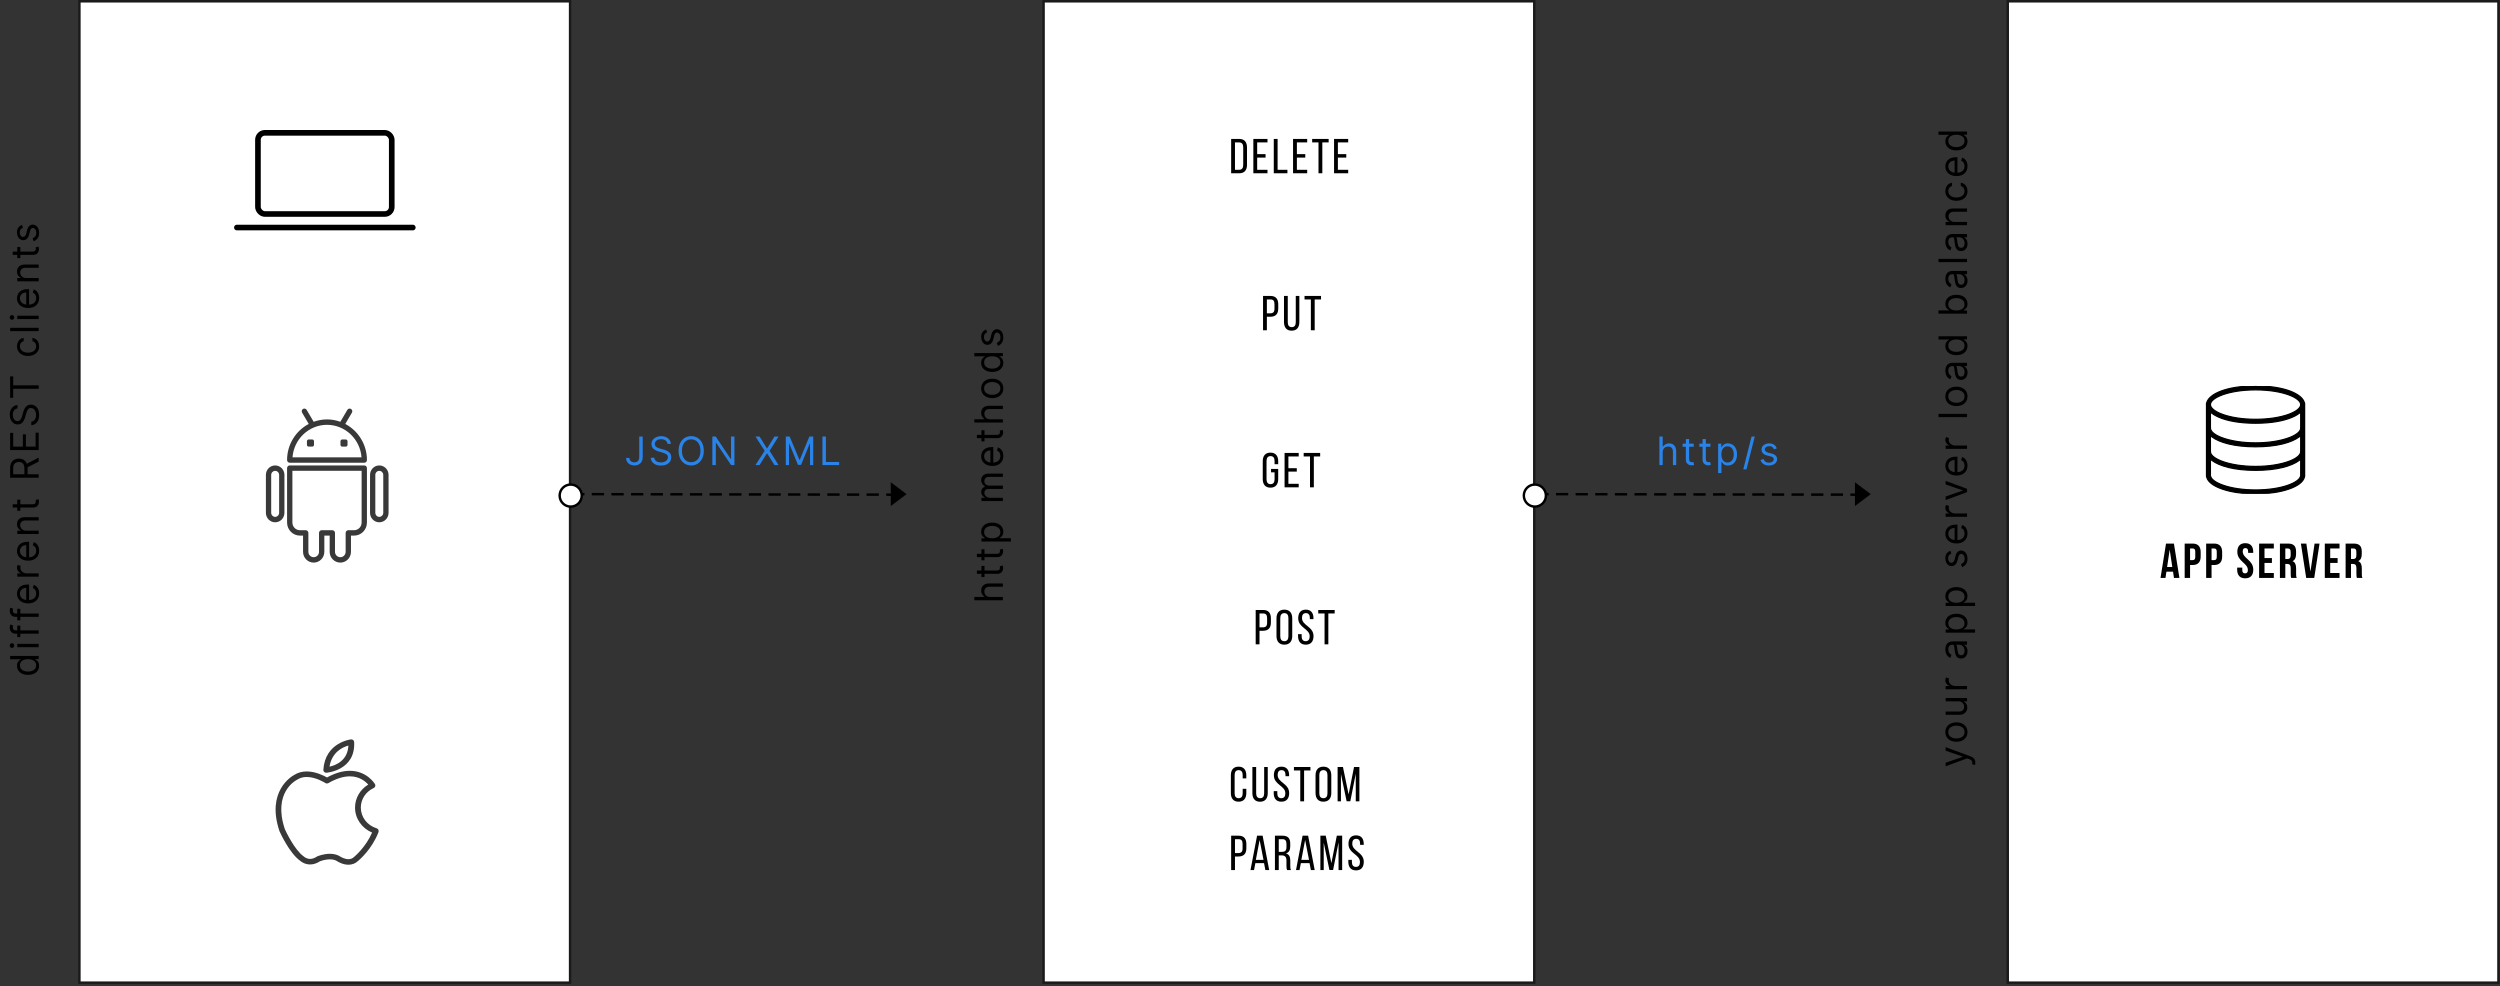 <svg width="1019" height="402" viewBox="0 0 1019 402" fill="none" xmlns="http://www.w3.org/2000/svg">
<rect x="0" y="0" width="1019" height="402" fill="#333333" stroke="none"/>
<rect x="32.363" y="0.531" width="200" height="400" fill="white" stroke="#1A1A1A"/>
<rect x="425.363" y="0.531" width="200" height="400" fill="white" stroke="#1A1A1A"/>
<path d="M501.816 56.629V70.629H505.096C507.276 70.629 508.276 69.309 508.276 67.169V60.109C508.276 57.949 507.276 56.629 505.096 56.629H501.816ZM503.376 69.209V58.049H505.056C506.196 58.049 506.736 58.749 506.736 60.029V67.229C506.736 68.509 506.196 69.209 505.076 69.209H503.376ZM512.425 62.829V58.049H516.625V56.629H510.865V70.629H516.625V69.209H512.425V64.229H515.845V62.829H512.425ZM524.752 70.629V69.209H520.752V56.629H519.192V70.629H524.752ZM528.611 62.829V58.049H532.811V56.629H527.051V70.629H532.811V69.209H528.611V64.229H532.031V62.829H528.611ZM538.978 70.629V58.049H541.558V56.629H534.838V58.049H537.418V70.629H538.978ZM545.323 62.829V58.049H549.523V56.629H543.763V70.629H549.523V69.209H545.323V64.229H548.743V62.829H545.323Z" fill="black"/>
<path d="M514.816 120.629V134.629H516.376V129.109H517.756C519.976 129.109 521.016 127.949 521.016 125.729V124.049C521.016 121.929 520.076 120.629 517.876 120.629H514.816ZM516.376 127.709V122.049H517.876C519.016 122.049 519.476 122.689 519.476 123.969V125.829C519.476 127.169 518.916 127.709 517.756 127.709H516.376ZM524.896 120.629H523.356V131.249C523.356 133.369 524.336 134.789 526.476 134.789C528.636 134.789 529.616 133.369 529.616 131.249V120.629H528.156V131.329C528.156 132.589 527.656 133.349 526.536 133.349C525.396 133.349 524.896 132.589 524.896 131.329V120.629ZM535.87 134.629V122.049H538.45V120.629H531.73V122.049H534.31V134.629H535.87Z" fill="black"/>
<path d="M517.836 184.489C515.696 184.489 514.696 185.889 514.696 188.009V195.249C514.696 197.369 515.696 198.769 517.836 198.769C519.996 198.769 520.996 197.369 520.996 195.249V191.129H518.076V192.529H519.516V195.329C519.516 196.589 519.016 197.349 517.876 197.349C516.756 197.349 516.236 196.589 516.236 195.329V187.929C516.236 186.669 516.756 185.909 517.876 185.909C519.016 185.909 519.516 186.669 519.516 187.929V189.209H520.996V188.009C520.996 185.889 519.996 184.489 517.836 184.489ZM525.152 190.829V186.049H529.352V184.629H523.592V198.629H529.352V197.209H525.152V192.229H528.572V190.829H525.152ZM535.519 198.629V186.049H538.099V184.629H531.379V186.049H533.959V198.629H535.519Z" fill="black"/>
<path d="M511.816 248.629V262.629H513.376V257.109H514.756C516.976 257.109 518.016 255.949 518.016 253.729V252.049C518.016 249.929 517.076 248.629 514.876 248.629H511.816ZM513.376 255.709V250.049H514.876C516.016 250.049 516.476 250.689 516.476 251.969V253.829C516.476 255.169 515.916 255.709 514.756 255.709H513.376ZM520.296 259.249C520.296 261.369 521.356 262.769 523.496 262.769C525.656 262.769 526.716 261.369 526.716 259.249V252.009C526.716 249.869 525.656 248.489 523.496 248.489C521.356 248.489 520.296 249.869 520.296 252.009V259.249ZM521.836 251.929C521.836 250.669 522.376 249.909 523.496 249.909C524.636 249.909 525.156 250.669 525.156 251.929V259.329C525.156 260.609 524.636 261.349 523.496 261.349C522.376 261.349 521.836 260.609 521.836 259.329V251.929ZM532.25 248.489C530.15 248.489 529.15 249.829 529.15 251.989C529.15 255.929 533.83 256.229 533.83 259.349C533.83 260.609 533.31 261.349 532.19 261.349C531.07 261.349 530.55 260.609 530.55 259.349V258.469H529.09V259.269C529.09 261.389 530.09 262.769 532.23 262.769C534.37 262.769 535.39 261.389 535.39 259.269C535.39 255.329 530.69 255.029 530.69 251.889C530.69 250.649 531.17 249.909 532.29 249.909C533.41 249.909 533.89 250.649 533.89 251.909V252.369H535.37V251.989C535.37 249.869 534.37 248.489 532.25 248.489ZM541.431 262.629V250.049H544.011V248.629H537.311V250.049H539.891V262.629H541.431Z" fill="black"/>
<path d="M504.836 312.489C502.696 312.489 501.696 313.889 501.696 316.009V323.249C501.696 325.369 502.696 326.769 504.836 326.769C506.996 326.769 507.996 325.369 507.996 323.249V321.509H506.516V323.329C506.516 324.589 506.016 325.349 504.876 325.349C503.756 325.349 503.236 324.589 503.236 323.329V315.929C503.236 314.669 503.756 313.909 504.876 313.909C506.016 313.909 506.516 314.669 506.516 315.929V317.269H507.996V316.009C507.996 313.889 506.996 312.489 504.836 312.489ZM512.013 312.629H510.473V323.249C510.473 325.369 511.453 326.789 513.593 326.789C515.753 326.789 516.733 325.369 516.733 323.249V312.629H515.273V323.329C515.273 324.589 514.773 325.349 513.653 325.349C512.513 325.349 512.013 324.589 512.013 323.329V312.629ZM522.328 312.489C520.228 312.489 519.228 313.829 519.228 315.989C519.228 319.929 523.908 320.229 523.908 323.349C523.908 324.609 523.388 325.349 522.268 325.349C521.148 325.349 520.628 324.609 520.628 323.349V322.469H519.168V323.269C519.168 325.389 520.168 326.769 522.308 326.769C524.448 326.769 525.468 325.389 525.468 323.269C525.468 319.329 520.768 319.029 520.768 315.889C520.768 314.649 521.248 313.909 522.368 313.909C523.488 313.909 523.968 314.649 523.968 315.909V316.369H525.448V315.989C525.448 313.869 524.448 312.489 522.328 312.489ZM531.549 326.629V314.049H534.129V312.629H527.409V314.049H529.989V326.629H531.549ZM536.215 323.249C536.215 325.369 537.275 326.769 539.415 326.769C541.575 326.769 542.635 325.369 542.635 323.249V316.009C542.635 313.869 541.575 312.489 539.415 312.489C537.275 312.489 536.215 313.869 536.215 316.009V323.249ZM537.755 315.929C537.755 314.669 538.295 313.909 539.415 313.909C540.555 313.909 541.075 314.669 541.075 315.929V323.329C541.075 324.609 540.555 325.349 539.415 325.349C538.295 325.349 537.755 324.609 537.755 323.329V315.929ZM552.608 315.369V326.629H554.088V312.629H551.908L549.688 323.809L547.388 312.629H545.208V326.629H546.568V315.469L548.888 326.609H550.388L552.608 315.369ZM501.816 340.629V354.629H503.376V349.109H504.756C506.976 349.109 508.016 347.949 508.016 345.729V344.049C508.016 341.929 507.076 340.629 504.876 340.629H501.816ZM503.376 347.709V342.049H504.876C506.016 342.049 506.476 342.689 506.476 343.969V345.829C506.476 347.169 505.916 347.709 504.756 347.709H503.376ZM515.224 351.809L515.764 354.629H517.324L514.644 340.629H512.384L509.704 354.629H511.144L511.684 351.809H515.224ZM513.424 342.389L515.004 350.469H511.884L513.424 342.389ZM519.661 340.629V354.629H521.221V348.649H522.321C523.621 348.649 524.361 349.149 524.361 350.729V352.929C524.361 353.869 524.441 354.229 524.621 354.629H526.201C525.941 354.149 525.921 353.569 525.921 352.949V350.769C525.921 349.269 525.441 348.229 524.161 347.849C525.361 347.469 525.901 346.509 525.901 344.969V343.829C525.901 341.749 524.981 340.629 522.781 340.629H519.661ZM521.221 347.229V342.049H522.741C523.901 342.049 524.361 342.709 524.361 343.969V345.309C524.361 346.829 523.621 347.229 522.381 347.229H521.221ZM533.772 351.809L534.312 354.629H535.872L533.192 340.629H530.932L528.252 354.629H529.692L530.232 351.809H533.772ZM531.972 342.389L533.552 350.469H530.432L531.972 342.389ZM545.59 343.369V354.629H547.07V340.629H544.89L542.67 351.809L540.37 340.629H538.19V354.629H539.55V343.469L541.87 354.609H543.37L545.59 343.369ZM552.738 340.489C550.638 340.489 549.638 341.829 549.638 343.989C549.638 347.929 554.318 348.229 554.318 351.349C554.318 352.609 553.798 353.349 552.678 353.349C551.558 353.349 551.038 352.609 551.038 351.349V350.469H549.578V351.269C549.578 353.389 550.578 354.769 552.718 354.769C554.858 354.769 555.878 353.389 555.878 351.269C555.878 347.329 551.178 347.029 551.178 343.889C551.178 342.649 551.658 341.909 552.778 341.909C553.898 341.909 554.378 342.649 554.378 343.909V344.369H555.858V343.989C555.858 341.869 554.858 340.489 552.738 340.489Z" fill="black"/>
<path fill-rule="evenodd" clip-rule="evenodd" d="M143.442 168.204L140.732 172.8C145.97 175.556 149.564 181.11 149.565 187.512C149.565 188.122 149.079 188.616 148.48 188.616H118.097C117.498 188.616 117.012 188.122 117.012 187.512C117.012 181.109 120.607 175.555 125.845 172.8L123.135 168.204C122.827 167.681 122.993 167.003 123.507 166.69C124.022 166.376 124.688 166.544 124.996 167.068L127.855 171.918C129.558 171.302 131.381 170.948 133.289 170.948C135.196 170.948 137.019 171.302 138.722 171.918L141.581 167.068C141.889 166.544 142.554 166.375 143.07 166.69C143.584 167.003 143.75 167.681 143.442 168.204ZM133.29 173.159C125.876 173.159 119.78 179.008 119.224 186.409H147.355C146.799 179.008 140.703 173.159 133.29 173.159Z" fill="#393939"/>
<path d="M140.933 179.125H139.495C139.097 179.125 138.775 179.452 138.775 179.855V181.315C138.775 181.718 139.097 182.045 139.495 182.045H140.934C141.331 182.045 141.653 181.718 141.653 181.315V179.855C141.653 179.452 141.33 179.125 140.933 179.125Z" fill="#393939"/>
<path d="M127.264 179.125H125.825C125.427 179.125 125.105 179.452 125.105 179.855V181.315C125.105 181.718 125.427 182.045 125.825 182.045H127.264C127.661 182.045 127.983 181.718 127.983 181.315V179.855C127.983 179.452 127.661 179.125 127.264 179.125Z" fill="#393939"/>
<path fill-rule="evenodd" clip-rule="evenodd" d="M118.097 189.71H148.48C149.08 189.71 149.565 190.202 149.565 190.81V213.002C149.565 215.932 147.213 218.315 144.32 218.315H143.055V224.922C143.055 227.345 141.108 229.316 138.714 229.316C136.32 229.316 134.374 227.345 134.374 224.922V218.315H132.203V224.922C132.203 227.345 130.257 229.316 127.863 229.316C125.469 229.316 123.522 227.345 123.522 224.922V218.315H122.257C119.365 218.315 117.012 215.932 117.012 213.002V190.81C117.012 190.202 117.498 189.71 118.097 189.71ZM144.32 216.114C146.016 216.114 147.395 214.718 147.395 213.001V191.91H119.182V213.001C119.182 214.716 120.562 216.114 122.259 216.114H124.608C125.207 216.114 125.693 216.605 125.693 217.214V224.922C125.693 226.131 126.666 227.115 127.863 227.115C129.06 227.115 130.033 226.132 130.033 224.922V217.214C130.033 216.605 130.52 216.114 131.119 216.114H135.459C136.058 216.114 136.544 216.605 136.544 217.214V224.922C136.544 226.131 137.517 227.115 138.714 227.115C139.911 227.115 140.885 226.132 140.885 224.922V217.214C140.885 216.605 141.371 216.114 141.97 216.114H144.32Z" fill="#393939"/>
<path fill-rule="evenodd" clip-rule="evenodd" d="M150.824 193.578C150.824 191.445 152.518 189.71 154.601 189.71C156.684 189.71 158.378 191.445 158.378 193.578V209.022C158.378 211.155 156.684 212.89 154.601 212.89C152.518 212.89 150.824 211.155 150.824 209.022V193.578ZM154.6 210.682C155.492 210.682 156.219 209.937 156.219 209.022V193.577C156.219 192.662 155.492 191.917 154.6 191.917C153.708 191.917 152.981 192.662 152.981 193.577V209.022C152.981 209.937 153.708 210.682 154.6 210.682Z" fill="#393939"/>
<path fill-rule="evenodd" clip-rule="evenodd" d="M108.379 193.578C108.379 191.445 110.073 189.71 112.156 189.71C114.239 189.71 115.933 191.445 115.933 193.578V209.022C115.933 211.155 114.239 212.89 112.156 212.89C110.073 212.89 108.379 211.155 108.379 209.022V193.578ZM112.156 210.682C113.048 210.682 113.775 209.937 113.775 209.022V193.577C113.775 192.662 113.048 191.917 112.156 191.917C111.264 191.917 110.537 192.662 110.537 193.577V209.022C110.537 209.937 111.264 210.682 112.156 210.682Z" fill="#393939"/>
<path fill-rule="evenodd" clip-rule="evenodd" d="M132.971 314.976C132.997 314.976 133.024 314.975 133.052 314.972C133.172 314.964 144.993 314.059 144.353 302.438C144.335 302.128 144.187 301.838 143.941 301.638C143.693 301.436 143.371 301.339 143.052 301.374C142.947 301.386 132.511 302.593 131.797 313.777C131.775 314.101 131.901 314.419 132.143 314.648C132.363 314.858 132.662 314.976 132.971 314.976ZM147.072 329.181C147.072 333.031 149.663 336.423 153.518 337.62C153.974 337.763 154.295 338.156 154.33 338.618C154.342 338.778 154.327 339.047 154.269 339.197C151.655 346.027 146.628 350.35 146.043 350.838C144.964 351.903 143.578 352.466 142.029 352.466C139.647 352.466 137.607 351.144 137.521 351.087C136.715 350.537 135.693 350.265 134.469 350.265C132.573 350.265 130.798 350.918 130.386 351.079C129.087 351.926 127.749 352.355 126.407 352.355C124.221 352.355 122.74 351.196 122.383 350.886C117.866 347.674 114.062 339.116 113.902 338.752C108.449 322.492 118.887 316.414 119.952 315.845C121.417 314.913 123.121 314.441 125.019 314.441C128.59 314.441 131.922 316.113 133.289 316.897C136.573 315.093 139.7 314.179 142.591 314.179C149.505 314.179 152.71 319.38 152.843 319.602C153.006 319.874 153.045 320.198 152.948 320.499C152.853 320.799 152.63 321.047 152.336 321.184C149.088 322.691 147.072 325.756 147.072 329.181ZM144.377 349.233C144.406 349.204 144.438 349.177 144.468 349.151C144.516 349.111 149.073 345.341 151.667 339.359C147.462 337.587 144.712 333.628 144.712 329.178C144.712 325.324 146.743 321.836 150.093 319.795C148.987 318.53 146.556 316.437 142.586 316.437C139.945 316.437 137.013 317.361 133.871 319.185C133.476 319.415 132.975 319.4 132.595 319.149C132.557 319.124 128.834 316.699 125.015 316.699C123.574 316.699 122.296 317.052 121.217 317.747C121.176 317.774 121.133 317.799 121.088 317.82C120.68 318.019 111.067 322.933 116.104 337.962C116.104 337.962 116.11 337.976 116.122 338.001L116.122 338.001C116.405 338.62 119.974 346.4 123.826 349.098C123.875 349.133 123.921 349.17 123.965 349.212L123.967 349.214C124.018 349.258 124.974 350.092 126.405 350.092C127.292 350.092 128.211 349.777 129.14 349.154C129.2 349.115 129.265 349.079 129.332 349.05C129.431 349.007 131.796 348.001 134.465 348.001C136.189 348.001 137.669 348.415 138.865 349.231L138.868 349.233C138.945 349.281 140.432 350.203 142.027 350.203C142.961 350.203 143.731 349.887 144.377 349.233ZM142.009 303.89C141.716 310.071 136.801 311.943 134.306 312.496C135.284 306.486 139.756 304.51 142.009 303.89Z" fill="#393939"/>
<rect x="105.138" y="54.136" width="54.541" height="33.091" rx="2.85" stroke="black" stroke-width="2.3"/>
<line x1="168.258" y1="92.745" x2="96.558" y2="92.745" stroke="black" stroke-width="2.3" stroke-linecap="round" stroke-linejoin="round"/>
<path d="M233.717 201.411L363.717 201.632" stroke="black" stroke-linecap="square" stroke-dasharray="4 4"/>
<path fill-rule="evenodd" clip-rule="evenodd" d="M363.08 206.262V196.562L369.516 201.412L363.08 206.262Z" fill="black"/>
<path d="M260.558 186.242V177.924H261.967V186.242C261.967 187.367 261.656 188.229 261.035 188.828C260.414 189.422 259.58 189.72 258.535 189.72C257.921 189.72 257.361 189.595 256.853 189.345C256.349 189.095 255.946 188.74 255.643 188.282C255.344 187.824 255.194 187.28 255.194 186.651H256.558C256.558 187.231 256.762 187.68 257.171 187.998C257.584 188.312 258.069 188.47 258.626 188.47C258.929 188.47 259.228 188.407 259.523 188.282C259.823 188.157 260.069 187.934 260.262 187.612C260.459 187.29 260.558 186.833 260.558 186.242ZM272.089 180.924C271.987 180.299 271.701 179.826 271.232 179.504C270.766 179.178 270.18 179.015 269.476 179.015C268.703 179.015 268.082 179.199 267.612 179.566C267.142 179.934 266.908 180.401 266.908 180.97C266.908 181.436 267.089 181.82 267.453 182.123C267.817 182.422 268.385 182.674 269.158 182.879L270.339 183.197C271.442 183.492 272.262 183.896 272.8 184.407C273.341 184.915 273.612 185.572 273.612 186.379C273.612 187.015 273.447 187.589 273.118 188.1C272.792 188.612 272.315 189.017 271.686 189.316C271.061 189.615 270.302 189.765 269.408 189.765C268.158 189.765 267.165 189.47 266.43 188.879C265.696 188.288 265.294 187.515 265.226 186.561H266.68C266.718 187 266.866 187.364 267.124 187.651C267.385 187.936 267.714 188.148 268.112 188.288C268.514 188.424 268.946 188.492 269.408 188.492C269.946 188.492 270.428 188.405 270.857 188.231C271.285 188.053 271.624 187.807 271.874 187.492C272.124 187.174 272.249 186.803 272.249 186.379C272.249 185.856 272.057 185.46 271.675 185.191C271.296 184.922 270.714 184.674 269.93 184.447L268.499 184.038C267.589 183.776 266.87 183.403 266.339 182.919C265.809 182.434 265.544 181.799 265.544 181.015C265.544 180.364 265.72 179.795 266.072 179.311C266.428 178.822 266.906 178.443 267.504 178.174C268.107 177.901 268.779 177.765 269.521 177.765C270.271 177.765 270.934 177.901 271.51 178.174C272.089 178.443 272.548 178.816 272.885 179.294C273.226 179.767 273.415 180.311 273.453 180.924H272.089ZM286.866 183.742C286.866 184.97 286.644 186.03 286.201 186.924C285.758 187.818 285.15 188.508 284.377 188.992C283.604 189.477 282.722 189.72 281.729 189.72C280.737 189.72 279.854 189.477 279.082 188.992C278.309 188.508 277.701 187.818 277.258 186.924C276.815 186.03 276.593 184.97 276.593 183.742C276.593 182.515 276.815 181.454 277.258 180.561C277.701 179.667 278.309 178.977 279.082 178.492C279.854 178.008 280.737 177.765 281.729 177.765C282.722 177.765 283.604 178.008 284.377 178.492C285.15 178.977 285.758 179.667 286.201 180.561C286.644 181.454 286.866 182.515 286.866 183.742ZM285.502 183.742C285.502 182.735 285.334 181.884 284.996 181.191C284.663 180.498 284.21 179.973 283.638 179.617C283.07 179.261 282.434 179.083 281.729 179.083C281.025 179.083 280.387 179.261 279.815 179.617C279.246 179.973 278.794 180.498 278.457 181.191C278.123 181.884 277.957 182.735 277.957 183.742C277.957 184.75 278.123 185.6 278.457 186.294C278.794 186.987 279.246 187.511 279.815 187.867C280.387 188.223 281.025 188.401 281.729 188.401C282.434 188.401 283.07 188.223 283.638 187.867C284.21 187.511 284.663 186.987 284.996 186.294C285.334 185.6 285.502 184.75 285.502 183.742ZM299.355 177.924V189.561H297.991L291.878 180.447H291.764V189.561H290.355V177.924H291.719L297.855 187.083H297.969V177.924H299.355ZM309.589 177.924L312.589 182.765H312.68L315.68 177.924H317.339L313.68 183.742L317.339 189.561H315.68L312.68 184.811H312.589L309.589 189.561H307.93L311.68 183.742L307.93 177.924H309.589ZM320.293 177.924H321.861L325.839 187.424H325.975L329.907 177.924H331.475V189.561H330.157V180.833H330.043L326.52 189.47H325.248L321.725 180.833H321.611V189.561H320.293V177.924ZM342.044 188.311V189.561H335.226V177.924H336.635V188.311H342.044Z" fill="#2A83E8"/>
<path d="M626.717 201.411L756.717 201.632" stroke="black" stroke-linecap="square" stroke-dasharray="4 4"/>
<path fill-rule="evenodd" clip-rule="evenodd" d="M756.08 206.262V196.562L762.516 201.412L756.08 206.262Z" fill="black"/>
<path d="M677.717 184.288C677.717 182.651 678.898 182.015 679.967 182.015C681.126 182.015 681.876 182.742 681.876 184.015V189.561H683.217V184.015C683.217 181.856 682.035 180.72 680.398 180.72C679.08 180.72 678.239 181.401 677.808 182.061H677.717V177.924H676.376V189.561H677.717V184.288ZM690.358 180.833H688.494V178.97H687.153V180.833H685.835V182.083H687.153V187.424C687.153 188.947 688.381 189.674 689.517 189.674C690.017 189.674 690.335 189.583 690.517 189.515L690.244 188.311C690.131 188.333 689.949 188.379 689.653 188.379C689.062 188.379 688.494 188.197 688.494 187.061V182.083H690.358V180.833ZM697.165 180.833H695.302V178.97H693.961V180.833H692.643V182.083H693.961V187.424C693.961 188.947 695.188 189.674 696.325 189.674C696.825 189.674 697.143 189.583 697.325 189.515L697.052 188.311C696.938 188.333 696.756 188.379 696.461 188.379C695.87 188.379 695.302 188.197 695.302 187.061V182.083H697.165V180.833ZM700.314 192.833H701.655V188.22H701.768C702.064 188.697 702.632 189.742 704.314 189.742C706.496 189.742 708.018 187.992 708.018 185.22C708.018 182.47 706.496 180.72 704.291 180.72C702.587 180.72 702.064 181.765 701.768 182.22H701.609V180.833H700.314V192.833ZM706.677 185.197C706.677 187.061 705.814 188.538 704.132 188.538C702.518 188.538 701.632 187.174 701.632 185.197C701.632 183.242 702.496 181.924 704.132 181.924C705.837 181.924 706.677 183.356 706.677 185.197ZM715.252 177.924H713.934L710.547 191.311H711.866L715.252 177.924ZM724.233 182.788C723.778 181.515 722.801 180.72 721.187 180.72C719.346 180.72 717.983 181.765 717.983 183.242C717.983 184.311 718.687 185.265 720.278 185.674L721.733 186.038C722.596 186.242 722.983 186.629 722.983 187.197C722.983 187.924 722.256 188.583 721.006 188.583C719.71 188.583 719.096 187.879 718.778 187.083L717.551 187.538C717.983 188.629 718.937 189.742 721.028 189.742C723.187 189.742 724.346 188.492 724.346 187.151C724.346 186.151 723.687 185.242 722.096 184.856L720.801 184.538C719.801 184.288 719.324 183.765 719.324 183.174C719.324 182.424 720.119 181.856 721.187 181.856C722.528 181.856 722.869 182.742 723.028 183.129L724.233 182.788Z" fill="#2A83E8"/>
<path d="M15.766 267.366L15.766 268.661L14.425 268.661L14.425 268.798C14.584 268.896 14.785 269.038 15.027 269.224C15.266 269.41 15.48 269.673 15.669 270.014C15.855 270.355 15.947 270.805 15.947 271.366C15.947 272.093 15.764 272.735 15.396 273.292C15.025 273.849 14.502 274.285 13.828 274.599C13.15 274.913 12.349 275.07 11.425 275.07C10.508 275.07 9.713 274.913 9.038 274.599C8.364 274.285 7.843 273.847 7.476 273.286C7.108 272.726 6.925 272.078 6.925 271.343C6.925 270.775 7.019 270.324 7.209 269.991C7.394 269.654 7.607 269.396 7.845 269.218C8.08 269.036 8.273 268.896 8.425 268.798L8.425 268.707L4.129 268.707L4.129 267.366L15.766 267.366ZM11.402 273.73C12.023 273.73 12.588 273.635 13.095 273.445C13.599 273.252 14.001 272.968 14.3 272.593C14.595 272.214 14.743 271.745 14.743 271.184C14.743 270.377 14.434 269.76 13.817 269.332C13.195 268.9 12.391 268.684 11.402 268.684C10.425 268.684 9.635 268.896 9.033 269.32C8.43 269.745 8.129 270.366 8.129 271.184C8.129 271.752 8.275 272.226 8.567 272.605C8.855 272.98 9.247 273.262 9.743 273.451C10.235 273.637 10.788 273.73 11.402 273.73ZM5.788 263.132C5.788 263.428 5.699 263.661 5.521 263.831C5.343 264.002 5.129 264.087 4.879 264.087C4.652 264.087 4.444 264.002 4.254 263.831C4.065 263.661 3.97 263.428 3.97 263.132C3.97 262.837 4.065 262.604 4.254 262.433C4.444 262.263 4.652 262.178 4.879 262.178C5.129 262.178 5.343 262.263 5.521 262.433C5.699 262.604 5.788 262.837 5.788 263.132ZM7.038 262.45L15.766 262.45L15.766 263.791L7.038 263.791L7.038 262.45ZM15.766 258.284L8.288 258.284L8.288 259.693L7.038 259.693L7.038 258.284L6.22 258.284C5.72 258.284 5.303 258.166 4.97 257.931C4.637 257.696 4.387 257.392 4.22 257.017C4.053 256.642 3.97 256.246 3.97 255.829C3.97 255.5 3.997 255.231 4.05 255.022C4.103 254.814 4.152 254.659 4.197 254.556L5.357 254.943C5.334 255.011 5.305 255.106 5.271 255.227C5.237 255.344 5.22 255.5 5.22 255.693C5.22 256.136 5.332 256.456 5.555 256.653C5.779 256.846 6.107 256.943 6.538 256.943L7.038 256.943L7.038 254.988L8.288 254.988L8.288 256.943L15.766 256.943L15.766 258.284ZM15.766 251.429L8.288 251.429L8.288 252.838L7.038 252.838L7.038 251.429L6.22 251.429C5.72 251.429 5.303 251.312 4.97 251.077C4.637 250.842 4.387 250.537 4.22 250.162C4.053 249.787 3.97 249.391 3.97 248.975C3.97 248.645 3.997 248.376 4.05 248.168C4.103 247.96 4.152 247.804 4.197 247.702L5.357 248.088C5.334 248.157 5.305 248.251 5.271 248.372C5.237 248.49 5.22 248.645 5.22 248.838C5.22 249.282 5.332 249.602 5.555 249.799C5.779 249.992 6.107 250.088 6.538 250.088L7.038 250.088L7.038 248.134L8.288 248.134L8.288 250.088L15.766 250.088L15.766 251.429ZM15.947 241.866C15.947 242.707 15.762 243.432 15.391 244.042C15.016 244.648 14.493 245.116 13.822 245.446C13.148 245.771 12.364 245.934 11.47 245.934C10.576 245.934 9.788 245.771 9.107 245.446C8.421 245.116 7.887 244.658 7.504 244.071C7.118 243.48 6.925 242.79 6.925 242.002C6.925 241.548 7 241.099 7.152 240.656C7.303 240.213 7.55 239.809 7.891 239.446C8.228 239.082 8.677 238.792 9.237 238.576C9.794 238.36 10.478 238.252 11.288 238.252L11.857 238.252L11.857 244.576C12.8 244.508 13.518 244.237 14.01 243.764C14.499 243.29 14.743 242.658 14.743 241.866C14.743 241.332 14.629 240.877 14.402 240.502C14.175 240.127 13.834 239.855 13.379 239.684L13.743 238.389C14.402 238.593 14.934 239.002 15.339 239.616C15.745 240.23 15.947 240.98 15.947 241.866ZM8.129 242.002C8.129 242.673 8.353 243.237 8.8 243.696C9.247 244.154 9.879 244.438 10.697 244.548L10.697 239.616C9.959 239.616 9.347 239.832 8.862 240.264C8.374 240.696 8.129 241.275 8.129 242.002ZM7.22 230.243L8.47 230.698C8.436 230.766 8.398 230.861 8.357 230.982C8.311 231.099 8.288 231.255 8.288 231.448C8.288 231.925 8.419 232.332 8.68 232.669C8.938 233.003 9.264 233.26 9.658 233.442C10.048 233.62 10.44 233.713 10.834 233.72L15.766 233.72L15.766 235.061L7.038 235.061L7.038 233.72L8.538 233.72L8.538 233.63C8.258 233.546 7.993 233.395 7.743 233.175C7.493 232.952 7.29 232.686 7.135 232.38C6.98 232.069 6.902 231.743 6.902 231.402C6.902 231.175 6.936 230.959 7.004 230.755C7.069 230.55 7.141 230.38 7.22 230.243ZM15.947 224.454C15.947 225.295 15.762 226.02 15.391 226.63C15.016 227.236 14.493 227.704 13.822 228.034C13.148 228.359 12.364 228.522 11.47 228.522C10.576 228.522 9.788 228.359 9.107 228.034C8.421 227.704 7.887 227.246 7.504 226.659C7.118 226.068 6.925 225.378 6.925 224.591C6.925 224.136 7 223.687 7.152 223.244C7.303 222.801 7.55 222.397 7.891 222.034C8.228 221.67 8.677 221.38 9.237 221.164C9.794 220.948 10.478 220.841 11.288 220.841L11.857 220.841L11.857 227.164C12.8 227.096 13.518 226.825 14.01 226.352C14.499 225.878 14.743 225.246 14.743 224.454C14.743 223.92 14.629 223.466 14.402 223.091C14.175 222.716 13.834 222.443 13.379 222.272L13.743 220.977C14.402 221.181 14.934 221.591 15.339 222.204C15.745 222.818 15.947 223.568 15.947 224.454ZM8.129 224.591C8.129 225.261 8.353 225.825 8.8 226.284C9.247 226.742 9.879 227.026 10.697 227.136L10.697 222.204C9.959 222.204 9.347 222.42 8.862 222.852C8.374 223.284 8.129 223.863 8.129 224.591ZM10.607 216.309L15.766 216.309L15.766 217.65L7.038 217.65L7.038 216.309L8.516 216.309L8.516 216.218C8.072 216.013 7.697 215.695 7.391 215.263C7.08 214.831 6.925 214.286 6.925 213.627C6.925 212.809 7.196 212.134 7.737 211.604C8.279 211.074 9.107 210.809 10.22 210.809L15.766 210.809L15.766 212.15L10.311 212.15C9.675 212.15 9.167 212.329 8.788 212.689C8.41 213.045 8.22 213.502 8.22 214.059C8.22 214.392 8.305 214.733 8.476 215.081C8.646 215.426 8.908 215.718 9.26 215.956C9.612 216.191 10.061 216.309 10.607 216.309ZM7.038 203.667L8.288 203.667L8.288 205.531L13.266 205.531C13.644 205.531 13.928 205.476 14.118 205.366C14.303 205.253 14.428 205.109 14.493 204.934C14.553 204.756 14.584 204.569 14.584 204.372C14.584 204.224 14.576 204.103 14.561 204.008C14.542 203.914 14.527 203.838 14.516 203.781L15.72 203.508C15.754 203.599 15.788 203.726 15.822 203.889C15.86 204.052 15.879 204.258 15.879 204.508C15.879 204.887 15.798 205.258 15.635 205.622C15.472 205.982 15.224 206.281 14.891 206.52C14.557 206.754 14.137 206.872 13.629 206.872L8.288 206.872L8.288 208.19L7.038 208.19L7.038 206.872L5.175 206.872L5.175 205.531L7.038 205.531L7.038 203.667ZM15.766 188.149L11.243 190.461L11.243 193.308L15.766 193.308L15.766 194.717L4.129 194.717L4.129 190.831C4.129 189.906 4.292 189.158 4.618 188.586C4.944 188.011 5.377 187.59 5.919 187.325C6.461 187.056 7.053 186.922 7.697 186.922C8.497 186.922 9.167 187.103 9.709 187.467C10.251 187.831 10.658 188.35 10.93 189.024L15.766 186.513L15.766 188.149ZM5.379 193.308L9.947 193.308L9.947 190.99C9.947 190.308 9.851 189.772 9.658 189.382C9.461 188.992 9.194 188.715 8.857 188.552C8.516 188.389 8.129 188.308 7.697 188.308C7.334 188.308 6.974 188.374 6.618 188.507C6.262 188.639 5.966 188.888 5.732 189.251C5.497 189.615 5.379 190.141 5.379 190.831L5.379 193.308ZM14.516 176.343L15.766 176.343L15.766 183.456L4.129 183.456L4.129 176.434L5.379 176.434L5.379 182.047L9.311 182.047L9.311 177.025L10.561 177.025L10.561 182.047L14.516 182.047L14.516 176.343ZM7.129 166.456C6.504 166.558 6.031 166.844 5.709 167.314C5.383 167.78 5.22 168.365 5.22 169.069C5.22 169.842 5.404 170.463 5.771 170.933C6.139 171.403 6.607 171.638 7.175 171.638C7.641 171.638 8.025 171.456 8.328 171.092C8.627 170.728 8.879 170.16 9.084 169.388L9.402 168.206C9.697 167.103 10.101 166.283 10.612 165.746C11.12 165.204 11.777 164.933 12.584 164.933C13.22 164.933 13.794 165.098 14.305 165.427C14.817 165.753 15.222 166.23 15.521 166.859C15.82 167.484 15.97 168.244 15.97 169.138C15.97 170.388 15.675 171.38 15.084 172.115C14.493 172.85 13.72 173.251 12.766 173.319L12.766 171.865C13.205 171.827 13.569 171.679 13.857 171.422C14.141 171.16 14.353 170.831 14.493 170.433C14.629 170.032 14.697 169.6 14.697 169.138C14.697 168.6 14.61 168.117 14.436 167.689C14.258 167.261 14.012 166.922 13.697 166.672C13.379 166.422 13.008 166.297 12.584 166.297C12.061 166.297 11.665 166.488 11.396 166.871C11.127 167.249 10.879 167.831 10.652 168.615L10.243 170.047C9.982 170.956 9.608 171.675 9.124 172.206C8.639 172.736 8.004 173.001 7.22 173.001C6.569 173.001 6 172.825 5.516 172.473C5.027 172.117 4.648 171.639 4.379 171.041C4.107 170.439 3.97 169.766 3.97 169.024C3.97 168.274 4.107 167.611 4.379 167.035C4.648 166.456 5.021 165.997 5.499 165.66C5.972 165.319 6.516 165.13 7.129 165.092L7.129 166.456ZM4.129 153.407L5.379 153.407L5.379 157.066L15.766 157.066L15.766 158.475L5.379 158.475L5.379 162.134L4.129 162.134L4.129 153.407ZM9.652 137.697L9.652 139.038C9.254 139.14 8.902 139.367 8.595 139.719C8.285 140.068 8.129 140.538 8.129 141.128C8.129 141.913 8.428 142.545 9.027 143.026C9.622 143.503 10.413 143.742 11.402 143.742C12.413 143.742 13.224 143.505 13.834 143.032C14.44 142.558 14.743 141.924 14.743 141.128C14.743 140.606 14.608 140.159 14.339 139.788C14.07 139.413 13.697 139.163 13.22 139.038L13.22 137.697C13.735 137.772 14.199 137.96 14.612 138.259C15.021 138.555 15.347 138.947 15.589 139.435C15.828 139.92 15.947 140.485 15.947 141.128C15.947 141.939 15.756 142.64 15.374 143.231C14.987 143.822 14.453 144.278 13.771 144.6C13.086 144.922 12.296 145.083 11.402 145.083C10.531 145.083 9.758 144.92 9.084 144.594C8.41 144.265 7.881 143.806 7.499 143.219C7.116 142.628 6.925 141.939 6.925 141.151C6.925 140.538 7.038 139.985 7.266 139.492C7.493 139 7.811 138.596 8.22 138.282C8.629 137.967 9.107 137.772 9.652 137.697ZM4.129 133.619L15.766 133.619L15.766 134.96L4.129 134.96L4.129 133.619ZM5.788 129.384C5.788 129.68 5.699 129.913 5.521 130.083C5.343 130.254 5.129 130.339 4.879 130.339C4.652 130.339 4.444 130.254 4.254 130.083C4.065 129.913 3.97 129.68 3.97 129.384C3.97 129.089 4.065 128.856 4.254 128.685C4.444 128.515 4.652 128.43 4.879 128.43C5.129 128.43 5.343 128.515 5.521 128.685C5.699 128.856 5.788 129.089 5.788 129.384ZM7.038 128.702L15.766 128.702L15.766 130.043L7.038 130.043L7.038 128.702ZM15.947 121.467C15.947 122.308 15.762 123.034 15.391 123.643C15.016 124.25 14.493 124.717 13.822 125.047C13.148 125.373 12.364 125.535 11.47 125.535C10.576 125.535 9.788 125.373 9.107 125.047C8.421 124.717 7.887 124.259 7.504 123.672C7.118 123.081 6.925 122.392 6.925 121.604C6.925 121.149 7 120.7 7.152 120.257C7.303 119.814 7.55 119.41 7.891 119.047C8.228 118.683 8.677 118.393 9.237 118.178C9.794 117.962 10.478 117.854 11.288 117.854L11.857 117.854L11.857 124.178C12.8 124.109 13.518 123.839 14.01 123.365C14.499 122.892 14.743 122.259 14.743 121.467C14.743 120.933 14.629 120.479 14.402 120.104C14.175 119.729 13.834 119.456 13.379 119.285L13.743 117.99C14.402 118.195 14.934 118.604 15.339 119.217C15.745 119.831 15.947 120.581 15.947 121.467ZM8.129 121.604C8.129 122.274 8.353 122.839 8.8 123.297C9.247 123.755 9.879 124.039 10.697 124.149L10.697 119.217C9.959 119.217 9.347 119.433 8.862 119.865C8.374 120.297 8.129 120.876 8.129 121.604ZM10.607 113.322L15.766 113.322L15.766 114.663L7.038 114.663L7.038 113.322L8.516 113.322L8.516 113.231C8.072 113.026 7.697 112.708 7.391 112.276C7.08 111.844 6.925 111.299 6.925 110.64C6.925 109.822 7.196 109.147 7.737 108.617C8.279 108.087 9.107 107.822 10.22 107.822L15.766 107.822L15.766 109.163L10.311 109.163C9.675 109.163 9.167 109.343 8.788 109.702C8.41 110.058 8.22 110.515 8.22 111.072C8.22 111.405 8.305 111.746 8.476 112.094C8.646 112.439 8.908 112.731 9.26 112.969C9.612 113.204 10.061 113.322 10.607 113.322ZM7.038 100.68L8.288 100.68L8.288 102.544L13.266 102.544C13.644 102.544 13.928 102.489 14.118 102.379C14.303 102.266 14.428 102.122 14.493 101.947C14.553 101.769 14.584 101.582 14.584 101.385C14.584 101.237 14.576 101.116 14.561 101.021C14.542 100.927 14.527 100.851 14.516 100.794L15.72 100.521C15.754 100.612 15.788 100.739 15.822 100.902C15.86 101.065 15.879 101.271 15.879 101.521C15.879 101.9 15.798 102.271 15.635 102.635C15.472 102.995 15.224 103.294 14.891 103.533C14.557 103.768 14.137 103.885 13.629 103.885L8.288 103.885L8.288 105.203L7.038 105.203L7.038 103.885L5.175 103.885L5.175 102.544L7.038 102.544L7.038 100.68ZM8.993 91.665L9.334 92.87C9.205 92.923 9.04 93.008 8.839 93.126C8.639 93.239 8.459 93.421 8.3 93.671C8.141 93.917 8.061 94.264 8.061 94.711C8.061 95.245 8.188 95.69 8.442 96.046C8.692 96.398 9.004 96.575 9.379 96.575C9.675 96.575 9.946 96.453 10.192 96.211C10.434 95.969 10.618 95.597 10.743 95.097L11.061 93.802C11.254 93.007 11.561 92.433 11.982 92.08C12.398 91.728 12.857 91.552 13.357 91.552C13.803 91.552 14.224 91.679 14.618 91.933C15.012 92.186 15.332 92.559 15.578 93.052C15.824 93.544 15.947 94.15 15.947 94.87C15.947 95.567 15.839 96.147 15.624 96.609C15.408 97.071 15.131 97.44 14.794 97.717C14.457 97.993 14.107 98.203 13.743 98.347L13.288 97.12C13.686 96.961 14.037 96.713 14.339 96.376C14.639 96.035 14.788 95.54 14.788 94.893C14.788 94.268 14.648 93.783 14.368 93.438C14.088 93.09 13.766 92.915 13.402 92.915C12.826 92.915 12.44 93.332 12.243 94.165L11.879 95.62C11.675 96.415 11.353 96.997 10.913 97.364C10.47 97.732 9.982 97.915 9.447 97.915C8.955 97.915 8.519 97.777 8.141 97.501C7.762 97.221 7.464 96.84 7.249 96.359C7.033 95.874 6.925 95.325 6.925 94.711C6.925 93.904 7.11 93.253 7.482 92.757C7.853 92.257 8.357 91.893 8.993 91.665Z" fill="black"/>
<path d="M403.493 243.32L408.766 243.32L408.766 244.661L397.129 244.661L397.129 243.32L401.266 243.32L401.266 243.23C400.936 243.014 400.631 242.694 400.351 242.269C400.067 241.841 399.925 241.298 399.925 240.639C399.925 239.82 400.205 239.146 400.766 238.616C401.322 238.086 402.141 237.82 403.22 237.82L408.766 237.82L408.766 239.161L403.22 239.161C402.584 239.161 402.091 239.336 401.743 239.684C401.394 240.029 401.22 240.491 401.22 241.07C401.22 241.427 401.296 241.777 401.447 242.122C401.599 242.466 401.841 242.752 402.175 242.98C402.508 243.207 402.947 243.32 403.493 243.32ZM400.038 230.679L401.288 230.679L401.288 232.543L406.266 232.543C406.644 232.543 406.929 232.488 407.118 232.378C407.304 232.264 407.429 232.12 407.493 231.946C407.554 231.768 407.584 231.581 407.584 231.384C407.584 231.236 407.576 231.115 407.561 231.02C407.542 230.925 407.527 230.85 407.516 230.793L408.72 230.52C408.754 230.611 408.788 230.738 408.822 230.901C408.86 231.064 408.879 231.27 408.879 231.52C408.879 231.899 408.798 232.27 408.635 232.634C408.472 232.994 408.224 233.293 407.891 233.531C407.557 233.766 407.137 233.884 406.629 233.884L401.288 233.884L401.288 235.202L400.038 235.202L400.038 233.884L398.175 233.884L398.175 232.543L400.038 232.543L400.038 230.679ZM400.038 223.872L401.288 223.872L401.288 225.735L406.266 225.735C406.644 225.735 406.929 225.68 407.118 225.571C407.304 225.457 407.429 225.313 407.493 225.139C407.554 224.961 407.584 224.773 407.584 224.576C407.584 224.429 407.576 224.307 407.561 224.213C407.542 224.118 407.527 224.042 407.516 223.985L408.72 223.713C408.754 223.804 408.788 223.93 408.822 224.093C408.86 224.256 408.879 224.463 408.879 224.713C408.879 225.091 408.798 225.463 408.635 225.826C408.472 226.186 408.224 226.485 407.891 226.724C407.557 226.959 407.137 227.076 406.629 227.076L401.288 227.076L401.288 228.394L400.038 228.394L400.038 227.076L398.175 227.076L398.175 225.735L400.038 225.735L400.038 223.872ZM412.038 220.723L400.038 220.723L400.038 219.428L401.425 219.428L401.425 219.269C401.273 219.17 401.08 219.034 400.845 218.86C400.607 218.682 400.394 218.428 400.209 218.098C400.019 217.765 399.925 217.314 399.925 216.746C399.925 216.011 400.108 215.363 400.476 214.803C400.843 214.242 401.364 213.805 402.038 213.49C402.713 213.176 403.508 213.019 404.425 213.019C405.349 213.019 406.15 213.176 406.828 213.49C407.502 213.805 408.025 214.24 408.396 214.797C408.764 215.354 408.947 215.996 408.947 216.723C408.947 217.284 408.855 217.733 408.669 218.07C408.48 218.407 408.266 218.666 408.027 218.848C407.785 219.03 407.584 219.17 407.425 219.269L407.425 219.382L412.038 219.382L412.038 220.723ZM404.402 214.36C403.788 214.36 403.235 214.454 402.743 214.644C402.247 214.829 401.855 215.112 401.567 215.49C401.275 215.865 401.129 216.337 401.129 216.905C401.129 217.723 401.43 218.344 402.033 218.769C402.635 219.193 403.425 219.405 404.402 219.405C405.391 219.405 406.196 219.191 406.817 218.763C407.434 218.331 407.743 217.712 407.743 216.905C407.743 216.344 407.595 215.877 407.3 215.502C407 215.123 406.599 214.839 406.095 214.649C405.588 214.456 405.023 214.36 404.402 214.36ZM403.288 197.938L408.766 197.938L408.766 199.301L403.061 199.301C402.402 199.301 401.93 199.445 401.646 199.733C401.362 200.017 401.22 200.404 401.22 200.892C401.22 201.233 401.317 201.557 401.51 201.864C401.699 202.167 401.97 202.415 402.322 202.608C402.671 202.798 403.084 202.892 403.561 202.892L408.766 202.892L408.766 204.233L400.038 204.233L400.038 202.892L401.516 202.892L401.516 202.801C401.266 202.718 401.019 202.569 400.777 202.353C400.531 202.133 400.328 201.868 400.169 201.557C400.006 201.243 399.925 200.9 399.925 200.529C399.925 199.983 400.078 199.521 400.385 199.142C400.692 198.76 401.061 198.472 401.493 198.279L401.493 198.188C401.25 198.104 401.01 197.945 400.771 197.711C400.529 197.472 400.328 197.178 400.169 196.83C400.006 196.478 399.925 196.089 399.925 195.665C399.925 195.18 400.038 194.739 400.266 194.341C400.489 193.94 400.834 193.622 401.3 193.387C401.762 193.148 402.349 193.029 403.061 193.029L408.766 193.029L408.766 194.37L403.016 194.37C402.561 194.37 402.203 194.462 401.942 194.648C401.68 194.83 401.495 195.053 401.385 195.319C401.275 195.58 401.22 195.832 401.22 196.074C401.22 196.665 401.411 197.123 401.794 197.449C402.177 197.775 402.675 197.938 403.288 197.938ZM408.947 185.845C408.947 186.686 408.762 187.411 408.391 188.021C408.016 188.627 407.493 189.095 406.822 189.424C406.148 189.75 405.364 189.913 404.47 189.913C403.576 189.913 402.788 189.75 402.107 189.424C401.421 189.095 400.887 188.636 400.504 188.049C400.118 187.458 399.925 186.769 399.925 185.981C399.925 185.527 400 185.078 400.152 184.635C400.304 184.191 400.55 183.788 400.891 183.424C401.228 183.061 401.677 182.771 402.237 182.555C402.794 182.339 403.478 182.231 404.288 182.231L404.857 182.231L404.857 188.555C405.8 188.487 406.518 188.216 407.01 187.743C407.499 187.269 407.743 186.636 407.743 185.845C407.743 185.311 407.629 184.856 407.402 184.481C407.175 184.106 406.834 183.833 406.379 183.663L406.743 182.368C407.402 182.572 407.934 182.981 408.339 183.595C408.745 184.208 408.947 184.958 408.947 185.845ZM401.129 185.981C401.129 186.652 401.353 187.216 401.8 187.674C402.247 188.133 402.879 188.417 403.697 188.527L403.697 183.595C402.959 183.595 402.347 183.811 401.862 184.243C401.374 184.674 401.129 185.254 401.129 185.981ZM400.038 175.381L401.288 175.381L401.288 177.245L406.266 177.245C406.644 177.245 406.929 177.19 407.118 177.08C407.304 176.966 407.429 176.822 407.493 176.648C407.554 176.47 407.584 176.283 407.584 176.086C407.584 175.938 407.576 175.817 407.561 175.722C407.542 175.627 407.527 175.552 407.516 175.495L408.72 175.222C408.754 175.313 408.788 175.44 408.822 175.603C408.86 175.766 408.879 175.972 408.879 176.222C408.879 176.601 408.798 176.972 408.635 177.336C408.472 177.695 408.224 177.995 407.891 178.233C407.557 178.468 407.137 178.586 406.629 178.586L401.288 178.586L401.288 179.904L400.038 179.904L400.038 178.586L398.175 178.586L398.175 177.245L400.038 177.245L400.038 175.381ZM403.493 170.892L408.766 170.892L408.766 172.233L397.129 172.233L397.129 170.892L401.266 170.892L401.266 170.801C400.936 170.585 400.631 170.265 400.351 169.841C400.067 169.413 399.925 168.869 399.925 168.21C399.925 167.392 400.205 166.717 400.766 166.187C401.322 165.657 402.141 165.392 403.22 165.392L408.766 165.392L408.766 166.733L403.22 166.733C402.584 166.733 402.091 166.907 401.743 167.255C401.394 167.6 401.22 168.062 401.22 168.642C401.22 168.998 401.296 169.348 401.447 169.693C401.599 170.038 401.841 170.324 402.175 170.551C402.508 170.778 402.947 170.892 403.493 170.892ZM408.947 158.317C408.947 159.105 408.76 159.796 408.385 160.391C408.01 160.982 407.485 161.444 406.811 161.777C406.137 162.107 405.349 162.272 404.447 162.272C403.538 162.272 402.745 162.107 402.067 161.777C401.389 161.444 400.862 160.982 400.487 160.391C400.112 159.796 399.925 159.105 399.925 158.317C399.925 157.529 400.112 156.84 400.487 156.249C400.862 155.654 401.389 155.192 402.067 154.863C402.745 154.529 403.538 154.363 404.447 154.363C405.349 154.363 406.137 154.529 406.811 154.863C407.485 155.192 408.01 155.654 408.385 156.249C408.76 156.84 408.947 157.529 408.947 158.317ZM407.743 158.317C407.743 157.719 407.589 157.226 407.283 156.84C406.976 156.454 406.572 156.168 406.072 155.982C405.572 155.796 405.031 155.704 404.447 155.704C403.864 155.704 403.321 155.796 402.817 155.982C402.313 156.168 401.906 156.454 401.595 156.84C401.285 157.226 401.129 157.719 401.129 158.317C401.129 158.916 401.285 159.408 401.595 159.794C401.906 160.181 402.313 160.467 402.817 160.652C403.321 160.838 403.864 160.931 404.447 160.931C405.031 160.931 405.572 160.838 406.072 160.652C406.572 160.467 406.976 160.181 407.283 159.794C407.589 159.408 407.743 158.916 407.743 158.317ZM408.766 143.9L408.766 145.196L407.425 145.196L407.425 145.332C407.584 145.431 407.785 145.573 408.027 145.758C408.266 145.944 408.48 146.207 408.669 146.548C408.855 146.889 408.947 147.34 408.947 147.9C408.947 148.628 408.764 149.27 408.396 149.826C408.025 150.383 407.502 150.819 406.828 151.133C406.15 151.448 405.349 151.605 404.425 151.605C403.508 151.605 402.713 151.448 402.038 151.133C401.364 150.819 400.843 150.381 400.476 149.821C400.108 149.26 399.925 148.612 399.925 147.878C399.925 147.309 400.019 146.859 400.209 146.525C400.394 146.188 400.607 145.931 400.845 145.753C401.08 145.571 401.273 145.431 401.425 145.332L401.425 145.241L397.129 145.241L397.129 143.9L408.766 143.9ZM404.402 150.264C405.023 150.264 405.588 150.169 406.095 149.98C406.599 149.787 407 149.503 407.3 149.128C407.595 148.749 407.743 148.279 407.743 147.719C407.743 146.912 407.434 146.294 406.817 145.866C406.196 145.434 405.391 145.219 404.402 145.219C403.425 145.219 402.635 145.431 402.033 145.855C401.43 146.279 401.129 146.9 401.129 147.719C401.129 148.287 401.275 148.76 401.567 149.139C401.855 149.514 402.247 149.796 402.743 149.986C403.235 150.171 403.788 150.264 404.402 150.264ZM401.993 134.303L402.334 135.508C402.205 135.561 402.04 135.646 401.839 135.763C401.639 135.877 401.459 136.059 401.3 136.309C401.141 136.555 401.061 136.902 401.061 137.349C401.061 137.883 401.188 138.328 401.442 138.684C401.692 139.036 402.004 139.212 402.379 139.212C402.675 139.212 402.946 139.091 403.192 138.849C403.434 138.606 403.618 138.235 403.743 137.735L404.061 136.439C404.254 135.644 404.561 135.07 404.982 134.718C405.398 134.366 405.857 134.189 406.357 134.189C406.803 134.189 407.224 134.316 407.618 134.57C408.012 134.824 408.332 135.197 408.578 135.689C408.824 136.182 408.947 136.788 408.947 137.508C408.947 138.205 408.839 138.784 408.624 139.246C408.408 139.708 408.131 140.078 407.794 140.354C407.457 140.631 407.107 140.841 406.743 140.985L406.288 139.758C406.686 139.599 407.036 139.35 407.339 139.013C407.639 138.672 407.788 138.178 407.788 137.53C407.788 136.905 407.648 136.42 407.368 136.076C407.088 135.727 406.766 135.553 406.402 135.553C405.826 135.553 405.44 135.97 405.243 136.803L404.879 138.258C404.675 139.053 404.353 139.634 403.913 140.002C403.47 140.369 402.982 140.553 402.447 140.553C401.955 140.553 401.519 140.415 401.141 140.138C400.762 139.858 400.464 139.477 400.249 138.996C400.033 138.511 399.925 137.962 399.925 137.349C399.925 136.542 400.11 135.89 400.482 135.394C400.853 134.894 401.357 134.53 401.993 134.303Z" fill="black"/>
<rect x="818.363" y="0.531" width="200" height="400" fill="white" stroke="#1A1A1A"/>
<path d="M802.629 309.411L801.822 309.105L793.038 312.343L793.038 310.889L799.993 308.485L799.993 308.389L793.038 305.98L793.038 304.525L803.175 308.275C804.493 308.767 805.152 309.624 805.152 310.843C805.152 311.07 805.133 311.273 805.095 311.451C805.061 311.629 805.027 311.752 804.993 311.82L803.811 311.48C803.887 311.161 803.913 310.879 803.891 310.633C803.868 310.383 803.76 310.16 803.567 309.963C803.374 309.762 803.061 309.578 802.629 309.411ZM801.947 298.387C801.947 299.174 801.76 299.866 801.385 300.46C801.01 301.051 800.485 301.513 799.811 301.847C799.137 302.176 798.349 302.341 797.447 302.341C796.538 302.341 795.745 302.176 795.067 301.847C794.389 301.513 793.862 301.051 793.487 300.46C793.112 299.866 792.925 299.174 792.925 298.387C792.925 297.599 793.112 296.909 793.487 296.318C793.862 295.724 794.389 295.262 795.067 294.932C795.745 294.599 796.538 294.432 797.447 294.432C798.349 294.432 799.137 294.599 799.811 294.932C800.485 295.262 801.01 295.724 801.385 296.318C801.76 296.909 801.947 297.599 801.947 298.387ZM800.743 298.387C800.743 297.788 800.589 297.296 800.283 296.909C799.976 296.523 799.572 296.237 799.072 296.051C798.572 295.866 798.031 295.773 797.447 295.773C796.864 295.773 796.321 295.866 795.817 296.051C795.313 296.237 794.906 296.523 794.595 296.909C794.285 297.296 794.129 297.788 794.129 298.387C794.129 298.985 794.285 299.477 794.595 299.864C794.906 300.25 795.313 300.536 795.817 300.722C796.321 300.907 796.864 301 797.447 301C798.031 301 798.572 300.907 799.072 300.722C799.572 300.536 799.976 300.25 800.283 299.864C800.589 299.477 800.743 298.985 800.743 298.387ZM798.311 285.859L793.038 285.859L793.038 284.518L801.766 284.518L801.766 285.859L800.538 285.859L800.538 285.95C800.868 286.166 801.175 286.488 801.459 286.916C801.739 287.34 801.879 287.882 801.879 288.541C801.879 288.965 801.764 289.395 801.533 289.83C801.302 290.262 800.944 290.626 800.459 290.921C799.974 291.213 799.349 291.359 798.584 291.359L793.038 291.359L793.038 290.018L798.584 290.018C799.22 290.018 799.713 289.84 800.061 289.484C800.41 289.124 800.584 288.666 800.584 288.109C800.584 287.776 800.508 287.437 800.357 287.092C800.205 286.743 799.963 286.452 799.629 286.217C799.296 285.978 798.857 285.859 798.311 285.859ZM793.22 276.124L794.47 276.578C794.436 276.647 794.398 276.741 794.357 276.862C794.311 276.98 794.288 277.135 794.288 277.328C794.288 277.806 794.419 278.213 794.68 278.55C794.938 278.883 795.264 279.141 795.658 279.323C796.048 279.501 796.44 279.594 796.834 279.601L801.766 279.601L801.766 280.942L793.038 280.942L793.038 279.601L794.538 279.601L794.538 279.51C794.258 279.427 793.993 279.275 793.743 279.056C793.493 278.832 793.29 278.567 793.135 278.26C792.98 277.95 792.902 277.624 792.902 277.283C792.902 277.056 792.936 276.84 793.004 276.635C793.069 276.431 793.141 276.26 793.22 276.124ZM801.766 262.787L800.584 262.787L800.584 262.855C800.773 262.946 800.976 263.098 801.192 263.31C801.408 263.522 801.591 263.804 801.743 264.157C801.894 264.509 801.97 264.939 801.97 265.446C801.97 265.999 801.866 266.501 801.658 266.952C801.446 267.403 801.141 267.761 800.743 268.026C800.341 268.291 799.857 268.424 799.288 268.424C798.796 268.424 798.393 268.325 798.078 268.128C797.764 267.931 797.518 267.67 797.339 267.344C797.161 267.018 797.027 266.655 796.936 266.253C796.845 265.852 796.773 265.446 796.72 265.037C796.667 264.636 796.625 264.265 796.595 263.924C796.565 263.583 796.512 263.308 796.436 263.1C796.36 262.891 796.228 262.787 796.038 262.787L796.016 262.787C795.288 262.787 794.788 262.96 794.516 263.304C794.243 263.649 794.107 264.083 794.107 264.605C794.107 265.253 794.247 265.761 794.527 266.128C794.807 266.496 795.107 266.753 795.425 266.901L794.97 268.174C794.44 267.946 794.027 267.643 793.732 267.265C793.432 266.882 793.224 266.465 793.107 266.015C792.985 265.56 792.925 265.113 792.925 264.674C792.925 264.393 792.959 264.071 793.027 263.708C793.091 263.34 793.226 262.986 793.43 262.645C793.635 262.301 793.944 262.015 794.357 261.787C794.769 261.56 795.322 261.446 796.016 261.446L801.766 261.446L801.766 262.787ZM798.607 262.787L797.379 262.787C797.447 262.844 797.51 262.969 797.567 263.162C797.62 263.352 797.667 263.571 797.709 263.821C797.747 264.068 797.781 264.308 797.811 264.543C797.841 264.774 797.864 264.961 797.879 265.105C797.925 265.454 797.999 265.78 798.101 266.083C798.199 266.382 798.349 266.624 798.55 266.81C798.747 266.992 799.016 267.083 799.357 267.083C799.822 267.083 800.175 266.91 800.413 266.566C800.648 266.217 800.766 265.776 800.766 265.242C800.766 264.711 800.661 264.265 800.453 263.901C800.245 263.533 799.976 263.257 799.646 263.071C799.317 262.882 798.97 262.787 798.607 262.787ZM805.038 257.879L793.038 257.879L793.038 256.583L794.425 256.583L794.425 256.424C794.273 256.326 794.08 256.19 793.845 256.015C793.607 255.837 793.394 255.583 793.209 255.254C793.019 254.921 792.925 254.47 792.925 253.902C792.925 253.167 793.108 252.519 793.476 251.958C793.843 251.398 794.364 250.96 795.038 250.646C795.713 250.332 796.508 250.174 797.425 250.174C798.349 250.174 799.15 250.332 799.828 250.646C800.502 250.96 801.025 251.396 801.396 251.953C801.764 252.51 801.947 253.152 801.947 253.879C801.947 254.44 801.855 254.888 801.669 255.225C801.48 255.563 801.266 255.822 801.027 256.004C800.785 256.186 800.584 256.326 800.425 256.424L800.425 256.538L805.038 256.538L805.038 257.879ZM797.402 251.515C796.788 251.515 796.235 251.61 795.743 251.799C795.247 251.985 794.855 252.267 794.567 252.646C794.275 253.021 794.129 253.493 794.129 254.061C794.129 254.879 794.43 255.5 795.033 255.924C795.635 256.349 796.425 256.561 797.402 256.561C798.391 256.561 799.196 256.347 799.817 255.919C800.434 255.487 800.743 254.868 800.743 254.061C800.743 253.5 800.595 253.032 800.3 252.657C800 252.279 799.599 251.994 799.095 251.805C798.588 251.612 798.023 251.515 797.402 251.515ZM805.038 247.009L793.038 247.009L793.038 245.713L794.425 245.713L794.425 245.554C794.273 245.456 794.08 245.32 793.845 245.145C793.607 244.967 793.394 244.713 793.209 244.384C793.019 244.051 792.925 243.6 792.925 243.032C792.925 242.297 793.108 241.649 793.476 241.088C793.843 240.528 794.364 240.09 795.038 239.776C795.713 239.462 796.508 239.304 797.425 239.304C798.349 239.304 799.15 239.462 799.828 239.776C800.502 240.09 801.025 240.526 801.396 241.083C801.764 241.64 801.947 242.282 801.947 243.009C801.947 243.57 801.855 244.018 801.669 244.355C801.48 244.693 801.266 244.952 801.027 245.134C800.785 245.316 800.584 245.456 800.425 245.554L800.425 245.668L805.038 245.668L805.038 247.009ZM797.402 240.645C796.788 240.645 796.235 240.74 795.743 240.929C795.247 241.115 794.855 241.397 794.567 241.776C794.275 242.151 794.129 242.623 794.129 243.191C794.129 244.009 794.43 244.63 795.033 245.054C795.635 245.479 796.425 245.691 797.402 245.691C798.391 245.691 799.196 245.477 799.817 245.049C800.434 244.617 800.743 243.998 800.743 243.191C800.743 242.63 800.595 242.162 800.3 241.787C800 241.409 799.599 241.124 799.095 240.935C798.588 240.742 798.023 240.645 797.402 240.645ZM794.993 224.496L795.334 225.701C795.205 225.754 795.04 225.839 794.839 225.956C794.639 226.07 794.459 226.252 794.3 226.502C794.141 226.748 794.061 227.095 794.061 227.542C794.061 228.076 794.188 228.521 794.442 228.877C794.692 229.229 795.004 229.405 795.379 229.405C795.675 229.405 795.946 229.284 796.192 229.042C796.434 228.799 796.618 228.428 796.743 227.928L797.061 226.633C797.254 225.837 797.561 225.263 797.982 224.911C798.398 224.559 798.857 224.383 799.357 224.383C799.803 224.383 800.224 224.509 800.618 224.763C801.012 225.017 801.332 225.39 801.578 225.883C801.824 226.375 801.947 226.981 801.947 227.701C801.947 228.398 801.839 228.977 801.624 229.439C801.408 229.901 801.131 230.271 800.794 230.547C800.457 230.824 800.107 231.034 799.743 231.178L799.288 229.951C799.686 229.792 800.036 229.544 800.339 229.206C800.639 228.865 800.788 228.371 800.788 227.723C800.788 227.098 800.648 226.614 800.368 226.269C800.088 225.92 799.766 225.746 799.402 225.746C798.826 225.746 798.44 226.163 798.243 226.996L797.879 228.451C797.675 229.246 797.353 229.828 796.913 230.195C796.47 230.562 795.982 230.746 795.447 230.746C794.955 230.746 794.519 230.608 794.141 230.331C793.762 230.051 793.464 229.67 793.249 229.189C793.033 228.705 792.925 228.155 792.925 227.542C792.925 226.735 793.11 226.083 793.482 225.587C793.853 225.087 794.357 224.723 794.993 224.496ZM801.947 217.443C801.947 218.284 801.762 219.009 801.391 219.619C801.016 220.225 800.493 220.693 799.822 221.022C799.148 221.348 798.364 221.511 797.47 221.511C796.576 221.511 795.788 221.348 795.107 221.022C794.421 220.693 793.887 220.235 793.504 219.647C793.118 219.057 792.925 218.367 792.925 217.579C792.925 217.125 793 216.676 793.152 216.233C793.303 215.79 793.55 215.386 793.891 215.022C794.228 214.659 794.677 214.369 795.237 214.153C795.794 213.937 796.478 213.829 797.288 213.829L797.857 213.829L797.857 220.153C798.8 220.085 799.518 219.814 800.01 219.341C800.499 218.867 800.743 218.235 800.743 217.443C800.743 216.909 800.629 216.454 800.402 216.079C800.175 215.704 799.834 215.432 799.379 215.261L799.743 213.966C800.402 214.17 800.934 214.579 801.339 215.193C801.745 215.807 801.947 216.557 801.947 217.443ZM794.129 217.579C794.129 218.25 794.353 218.814 794.8 219.272C795.247 219.731 795.879 220.015 796.697 220.125L796.697 215.193C795.959 215.193 795.347 215.409 794.862 215.841C794.374 216.272 794.129 216.852 794.129 217.579ZM793.22 205.82L794.47 206.275C794.436 206.343 794.398 206.438 794.357 206.559C794.311 206.676 794.288 206.831 794.288 207.025C794.288 207.502 794.419 207.909 794.68 208.246C794.938 208.58 795.264 208.837 795.658 209.019C796.048 209.197 796.44 209.29 796.834 209.297L801.766 209.297L801.766 210.638L793.038 210.638L793.038 209.297L794.538 209.297L794.538 209.206C794.258 209.123 793.993 208.972 793.743 208.752C793.493 208.528 793.29 208.263 793.135 207.956C792.98 207.646 792.902 207.32 792.902 206.979C792.902 206.752 792.936 206.536 793.004 206.331C793.069 206.127 793.141 205.956 793.22 205.82ZM793.038 196.007L801.766 199.234L801.766 200.598L793.038 203.825L793.038 202.371L799.993 199.961L799.993 199.871L793.038 197.461L793.038 196.007ZM801.947 189.755C801.947 190.596 801.762 191.321 801.391 191.931C801.016 192.537 800.493 193.005 799.822 193.334C799.148 193.66 798.364 193.823 797.47 193.823C796.576 193.823 795.788 193.66 795.107 193.334C794.421 193.005 793.887 192.546 793.504 191.959C793.118 191.368 792.925 190.679 792.925 189.891C792.925 189.437 793 188.988 793.152 188.545C793.303 188.101 793.55 187.698 793.891 187.334C794.228 186.971 794.677 186.681 795.237 186.465C795.794 186.249 796.478 186.141 797.288 186.141L797.857 186.141L797.857 192.465C798.8 192.397 799.518 192.126 800.01 191.653C800.499 191.179 800.743 190.546 800.743 189.755C800.743 189.221 800.629 188.766 800.402 188.391C800.175 188.016 799.834 187.743 799.379 187.573L799.743 186.278C800.402 186.482 800.934 186.891 801.339 187.505C801.745 188.118 801.947 188.868 801.947 189.755ZM794.129 189.891C794.129 190.562 794.353 191.126 794.8 191.584C795.247 192.043 795.879 192.327 796.697 192.437L796.697 187.505C795.959 187.505 795.347 187.721 794.862 188.153C794.374 188.584 794.129 189.164 794.129 189.891ZM793.22 178.132L794.47 178.587C794.436 178.655 794.398 178.749 794.357 178.871C794.311 178.988 794.288 179.143 794.288 179.337C794.288 179.814 794.419 180.221 794.68 180.558C794.938 180.891 795.264 181.149 795.658 181.331C796.048 181.509 796.44 181.602 796.834 181.609L801.766 181.609L801.766 182.95L793.038 182.95L793.038 181.609L794.538 181.609L794.538 181.518C794.258 181.435 793.993 181.283 793.743 181.064C793.493 180.84 793.29 180.575 793.135 180.268C792.98 179.958 792.902 179.632 792.902 179.291C792.902 179.064 792.936 178.848 793.004 178.643C793.069 178.439 793.141 178.268 793.22 178.132ZM790.129 168.682L801.766 168.682L801.766 170.023L790.129 170.023L790.129 168.682ZM801.947 161.56C801.947 162.348 801.76 163.039 801.385 163.634C801.01 164.225 800.485 164.687 799.811 165.021C799.137 165.35 798.349 165.515 797.447 165.515C796.538 165.515 795.745 165.35 795.067 165.021C794.389 164.687 793.862 164.225 793.487 163.634C793.112 163.039 792.925 162.348 792.925 161.56C792.925 160.772 793.112 160.083 793.487 159.492C793.862 158.897 794.389 158.435 795.067 158.106C795.745 157.772 796.538 157.606 797.447 157.606C798.349 157.606 799.137 157.772 799.811 158.106C800.485 158.435 801.01 158.897 801.385 159.492C801.76 160.083 801.947 160.772 801.947 161.56ZM800.743 161.56C800.743 160.962 800.589 160.469 800.283 160.083C799.976 159.697 799.572 159.411 799.072 159.225C798.572 159.039 798.031 158.947 797.447 158.947C796.864 158.947 796.321 159.039 795.817 159.225C795.313 159.411 794.906 159.697 794.595 160.083C794.285 160.469 794.129 160.962 794.129 161.56C794.129 162.159 794.285 162.651 794.595 163.038C794.906 163.424 795.313 163.71 795.817 163.896C796.321 164.081 796.864 164.174 797.447 164.174C798.031 164.174 798.572 164.081 799.072 163.896C799.572 163.71 799.976 163.424 800.283 163.038C800.589 162.651 800.743 162.159 800.743 161.56ZM801.766 149.212L800.584 149.212L800.584 149.28C800.773 149.371 800.976 149.522 801.192 149.734C801.408 149.946 801.591 150.229 801.743 150.581C801.894 150.933 801.97 151.363 801.97 151.871C801.97 152.424 801.866 152.926 801.658 153.376C801.446 153.827 801.141 154.185 800.743 154.45C800.341 154.715 799.857 154.848 799.288 154.848C798.796 154.848 798.393 154.75 798.078 154.553C797.764 154.356 797.518 154.094 797.339 153.768C797.161 153.443 797.027 153.079 796.936 152.678C796.845 152.276 796.773 151.871 796.72 151.462C796.667 151.06 796.625 150.689 796.595 150.348C796.565 150.007 796.512 149.732 796.436 149.524C796.36 149.316 796.228 149.212 796.038 149.212L796.016 149.212C795.288 149.212 794.788 149.384 794.516 149.729C794.243 150.073 794.107 150.507 794.107 151.03C794.107 151.678 794.247 152.185 794.527 152.553C794.807 152.92 795.107 153.178 795.425 153.325L794.97 154.598C794.44 154.371 794.027 154.068 793.732 153.689C793.432 153.306 793.224 152.89 793.107 152.439C792.985 151.984 792.925 151.537 792.925 151.098C792.925 150.818 792.959 150.496 793.027 150.132C793.091 149.765 793.226 149.41 793.43 149.07C793.635 148.725 793.944 148.439 794.357 148.212C794.769 147.984 795.322 147.871 796.016 147.871L801.766 147.871L801.766 149.212ZM798.607 149.212L797.379 149.212C797.447 149.268 797.51 149.393 797.567 149.587C797.62 149.776 797.667 149.996 797.709 150.246C797.747 150.492 797.781 150.732 797.811 150.967C797.841 151.198 797.864 151.386 797.879 151.53C797.925 151.878 797.999 152.204 798.101 152.507C798.199 152.806 798.349 153.049 798.55 153.234C798.747 153.416 799.016 153.507 799.357 153.507C799.822 153.507 800.175 153.335 800.413 152.99C800.648 152.642 800.766 152.2 800.766 151.666C800.766 151.136 800.661 150.689 800.453 150.325C800.245 149.958 799.976 149.681 799.646 149.496C799.317 149.306 798.97 149.212 798.607 149.212ZM801.766 137.055L801.766 138.35L800.425 138.35L800.425 138.487C800.584 138.585 800.785 138.727 801.027 138.913C801.266 139.098 801.48 139.362 801.669 139.702C801.855 140.043 801.947 140.494 801.947 141.055C801.947 141.782 801.764 142.424 801.396 142.981C801.025 143.538 800.502 143.973 799.828 144.288C799.15 144.602 798.349 144.759 797.425 144.759C796.508 144.759 795.713 144.602 795.038 144.288C794.364 143.973 793.843 143.536 793.476 142.975C793.108 142.415 792.925 141.767 792.925 141.032C792.925 140.464 793.019 140.013 793.209 139.68C793.394 139.343 793.607 139.085 793.845 138.907C794.08 138.725 794.273 138.585 794.425 138.487L794.425 138.396L790.129 138.396L790.129 137.055L801.766 137.055ZM797.402 143.418C798.023 143.418 798.588 143.324 799.095 143.134C799.599 142.941 800 142.657 800.3 142.282C800.595 141.903 800.743 141.433 800.743 140.873C800.743 140.066 800.434 139.449 799.817 139.021C799.196 138.589 798.391 138.373 797.402 138.373C796.425 138.373 795.635 138.585 795.033 139.009C794.43 139.433 794.129 140.055 794.129 140.873C794.129 141.441 794.275 141.915 794.567 142.293C794.855 142.668 795.247 142.951 795.743 143.14C796.235 143.326 796.788 143.418 797.402 143.418ZM790.129 127.86L790.129 126.519L794.425 126.519L794.425 126.406C794.273 126.307 794.08 126.171 793.845 125.997C793.607 125.818 793.394 125.565 793.209 125.235C793.019 124.902 792.925 124.451 792.925 123.883C792.925 123.148 793.108 122.5 793.476 121.94C793.843 121.379 794.364 120.942 795.038 120.627C795.713 120.313 796.508 120.156 797.425 120.156C798.349 120.156 799.15 120.313 799.828 120.627C800.502 120.942 801.025 121.377 801.396 121.934C801.764 122.491 801.947 123.133 801.947 123.86C801.947 124.421 801.855 124.87 801.669 125.207C801.48 125.544 801.266 125.803 801.027 125.985C800.785 126.167 800.584 126.307 800.425 126.406L800.425 126.565L801.766 126.565L801.766 127.86L790.129 127.86ZM797.402 121.497C796.788 121.497 796.235 121.591 795.743 121.781C795.247 121.966 794.855 122.248 794.567 122.627C794.275 123.002 794.129 123.474 794.129 124.042C794.129 124.86 794.43 125.481 795.033 125.906C795.635 126.33 796.425 126.542 797.402 126.542C798.391 126.542 799.196 126.328 799.817 125.9C800.434 125.468 800.743 124.849 800.743 124.042C800.743 123.481 800.595 123.014 800.3 122.639C800 122.26 799.599 121.976 799.095 121.786C798.588 121.593 798.023 121.497 797.402 121.497ZM801.766 111.763L800.584 111.763L800.584 111.831C800.773 111.922 800.976 112.073 801.192 112.286C801.408 112.498 801.591 112.78 801.743 113.132C801.894 113.484 801.97 113.914 801.97 114.422C801.97 114.975 801.866 115.477 801.658 115.928C801.446 116.378 801.141 116.736 800.743 117.002C800.341 117.267 799.857 117.399 799.288 117.399C798.796 117.399 798.393 117.301 798.078 117.104C797.764 116.907 797.518 116.645 797.339 116.32C797.161 115.994 797.027 115.63 796.936 115.229C796.845 114.827 796.773 114.422 796.72 114.013C796.667 113.611 796.625 113.24 796.595 112.899C796.565 112.558 796.512 112.284 796.436 112.075C796.36 111.867 796.228 111.763 796.038 111.763L796.016 111.763C795.288 111.763 794.788 111.935 794.516 112.28C794.243 112.625 794.107 113.058 794.107 113.581C794.107 114.229 794.247 114.736 794.527 115.104C794.807 115.471 795.107 115.729 795.425 115.877L794.97 117.149C794.44 116.922 794.027 116.619 793.732 116.24C793.432 115.858 793.224 115.441 793.107 114.99C792.985 114.536 792.925 114.089 792.925 113.649C792.925 113.369 792.959 113.047 793.027 112.683C793.091 112.316 793.226 111.962 793.43 111.621C793.635 111.276 793.944 110.99 794.357 110.763C794.769 110.536 795.322 110.422 796.016 110.422L801.766 110.422L801.766 111.763ZM798.607 111.763L797.379 111.763C797.447 111.82 797.51 111.945 797.567 112.138C797.62 112.327 797.667 112.547 797.709 112.797C797.747 113.043 797.781 113.284 797.811 113.519C797.841 113.75 797.864 113.937 797.879 114.081C797.925 114.43 797.999 114.755 798.101 115.058C798.199 115.358 798.349 115.6 798.55 115.786C798.747 115.967 799.016 116.058 799.357 116.058C799.822 116.058 800.175 115.886 800.413 115.541C800.648 115.193 800.766 114.752 800.766 114.217C800.766 113.687 800.661 113.24 800.453 112.877C800.245 112.509 799.976 112.233 799.646 112.047C799.317 111.858 798.97 111.763 798.607 111.763ZM790.129 105.514L801.766 105.514L801.766 106.855L790.129 106.855L790.129 105.514ZM801.766 96.71L800.584 96.71L800.584 96.779C800.773 96.87 800.976 97.021 801.192 97.233C801.408 97.445 801.591 97.727 801.743 98.08C801.894 98.432 801.97 98.862 801.97 99.37C801.97 99.922 801.866 100.424 801.658 100.875C801.446 101.326 801.141 101.684 800.743 101.949C800.341 102.214 799.857 102.347 799.288 102.347C798.796 102.347 798.393 102.248 798.078 102.051C797.764 101.854 797.518 101.593 797.339 101.267C797.161 100.941 797.027 100.578 796.936 100.176C796.845 99.775 796.773 99.37 796.72 98.96C796.667 98.559 796.625 98.188 796.595 97.847C796.565 97.506 796.512 97.231 796.436 97.023C796.36 96.814 796.228 96.71 796.038 96.71L796.016 96.71C795.288 96.71 794.788 96.883 794.516 97.227C794.243 97.572 794.107 98.006 794.107 98.529C794.107 99.176 794.247 99.684 794.527 100.051C794.807 100.419 795.107 100.676 795.425 100.824L794.97 102.097C794.44 101.869 794.027 101.566 793.732 101.188C793.432 100.805 793.224 100.388 793.107 99.938C792.985 99.483 792.925 99.036 792.925 98.597C792.925 98.316 792.959 97.995 793.027 97.631C793.091 97.263 793.226 96.909 793.43 96.568C793.635 96.224 793.944 95.938 794.357 95.71C794.769 95.483 795.322 95.37 796.016 95.37L801.766 95.37L801.766 96.71ZM798.607 96.71L797.379 96.71C797.447 96.767 797.51 96.892 797.567 97.085C797.62 97.275 797.667 97.495 797.709 97.745C797.747 97.991 797.781 98.231 797.811 98.466C797.841 98.697 797.864 98.885 797.879 99.029C797.925 99.377 797.999 99.703 798.101 100.006C798.199 100.305 798.349 100.547 798.55 100.733C798.747 100.915 799.016 101.006 799.357 101.006C799.822 101.006 800.175 100.833 800.413 100.489C800.648 100.14 800.766 99.699 800.766 99.165C800.766 98.635 800.661 98.188 800.453 97.824C800.245 97.457 799.976 97.18 799.646 96.995C799.317 96.805 798.97 96.71 798.607 96.71ZM796.607 90.461L801.766 90.461L801.766 91.802L793.038 91.802L793.038 90.461L794.516 90.461L794.516 90.37C794.072 90.166 793.697 89.847 793.391 89.416C793.08 88.984 792.925 88.438 792.925 87.779C792.925 86.961 793.196 86.287 793.737 85.757C794.279 85.226 795.107 84.961 796.22 84.961L801.766 84.961L801.766 86.302L796.311 86.302C795.675 86.302 795.167 86.482 794.788 86.842C794.41 87.198 794.22 87.654 794.22 88.211C794.22 88.544 794.305 88.885 794.476 89.234C794.646 89.579 794.908 89.87 795.26 90.109C795.612 90.344 796.061 90.461 796.607 90.461ZM795.652 74.455L795.652 75.796C795.254 75.898 794.902 76.125 794.595 76.478C794.285 76.826 794.129 77.296 794.129 77.887C794.129 78.671 794.428 79.303 795.027 79.784C795.622 80.262 796.413 80.5 797.402 80.5C798.413 80.5 799.224 80.263 799.834 79.79C800.44 79.317 800.743 78.682 800.743 77.887C800.743 77.364 800.608 76.917 800.339 76.546C800.071 76.171 799.697 75.921 799.22 75.796L799.22 74.455C799.735 74.531 800.199 74.718 800.612 75.017C801.021 75.313 801.347 75.705 801.589 76.193C801.828 76.678 801.947 77.243 801.947 77.887C801.947 78.697 801.756 79.398 801.374 79.989C800.987 80.58 800.453 81.036 799.771 81.358C799.086 81.68 798.296 81.841 797.402 81.841C796.531 81.841 795.758 81.678 795.084 81.353C794.41 81.023 793.881 80.565 793.499 79.978C793.116 79.387 792.925 78.697 792.925 77.909C792.925 77.296 793.038 76.743 793.266 76.25C793.493 75.758 793.811 75.354 794.22 75.04C794.629 74.726 795.107 74.531 795.652 74.455ZM801.947 67.7C801.947 68.541 801.762 69.266 801.391 69.876C801.016 70.482 800.493 70.95 799.822 71.279C799.148 71.605 798.364 71.768 797.47 71.768C796.576 71.768 795.788 71.605 795.107 71.279C794.421 70.95 793.887 70.492 793.504 69.904C793.118 69.314 792.925 68.624 792.925 67.836C792.925 67.382 793 66.933 793.152 66.49C793.303 66.046 793.55 65.643 793.891 65.279C794.228 64.916 794.677 64.626 795.237 64.41C795.794 64.194 796.478 64.086 797.288 64.086L797.857 64.086L797.857 70.41C798.8 70.342 799.518 70.071 800.01 69.597C800.499 69.124 800.743 68.492 800.743 67.7C800.743 67.166 800.629 66.711 800.402 66.336C800.175 65.961 799.834 65.689 799.379 65.518L799.743 64.222C800.402 64.427 800.934 64.836 801.339 65.45C801.745 66.064 801.947 66.814 801.947 67.7ZM794.129 67.836C794.129 68.507 794.353 69.071 794.8 69.529C795.247 69.988 795.879 70.272 796.697 70.382L796.697 65.45C795.959 65.45 795.347 65.666 794.862 66.097C794.374 66.529 794.129 67.109 794.129 67.836ZM801.766 53.6L801.766 54.895L800.425 54.895L800.425 55.032C800.584 55.13 800.785 55.272 801.027 55.458C801.266 55.643 801.48 55.907 801.669 56.247C801.855 56.588 801.947 57.039 801.947 57.6C801.947 58.327 801.764 58.969 801.396 59.526C801.025 60.083 800.502 60.518 799.828 60.833C799.15 61.147 798.349 61.304 797.425 61.304C796.508 61.304 795.713 61.147 795.038 60.833C794.364 60.518 793.843 60.081 793.476 59.52C793.108 58.959 792.925 58.312 792.925 57.577C792.925 57.009 793.019 56.558 793.209 56.225C793.394 55.888 793.607 55.63 793.845 55.452C794.08 55.27 794.273 55.13 794.425 55.032L794.425 54.941L790.129 54.941L790.129 53.6L801.766 53.6ZM797.402 59.963C798.023 59.963 798.588 59.869 799.095 59.679C799.599 59.486 800 59.202 800.3 58.827C800.595 58.448 800.743 57.978 800.743 57.418C800.743 56.611 800.434 55.994 799.817 55.566C799.196 55.134 798.391 54.918 797.402 54.918C796.425 54.918 795.635 55.13 795.033 55.554C794.43 55.978 794.129 56.6 794.129 57.418C794.129 57.986 794.275 58.459 794.567 58.838C794.855 59.213 795.247 59.495 795.743 59.685C796.235 59.87 796.788 59.963 797.402 59.963Z" fill="black"/>
<path d="M886.088 221.561H882.868L880.628 235.561H882.648L883.028 233.021H885.728L886.108 235.561H888.328L886.088 221.561ZM884.368 224.041L885.428 231.121H883.308L884.368 224.041ZM893.713 221.561H890.473V235.561H892.673V230.301H893.713C895.913 230.301 896.993 229.081 896.993 226.841V225.021C896.993 222.781 895.913 221.561 893.713 221.561ZM893.713 223.561C894.413 223.561 894.793 223.881 894.793 224.881V226.981C894.793 227.981 894.413 228.301 893.713 228.301H892.673V223.561H893.713ZM902.469 221.561H899.229V235.561H901.429V230.301H902.469C904.669 230.301 905.749 229.081 905.749 226.841V225.021C905.749 222.781 904.669 221.561 902.469 221.561ZM902.469 223.561C903.169 223.561 903.549 223.881 903.549 224.881V226.981C903.549 227.981 903.169 228.301 902.469 228.301H901.429V223.561H902.469ZM911.932 224.921C911.932 228.921 916.232 229.461 916.232 232.341C916.232 233.341 915.792 233.701 915.092 233.701C914.392 233.701 913.952 233.341 913.952 232.341V231.341H911.872V232.201C911.872 234.441 912.992 235.721 915.152 235.721C917.312 235.721 918.432 234.441 918.432 232.201C918.432 228.201 914.132 227.661 914.132 224.781C914.132 223.781 914.532 223.401 915.232 223.401C915.932 223.401 916.332 223.781 916.332 224.781V225.361H918.412V224.921C918.412 222.681 917.312 221.401 915.172 221.401C913.032 221.401 911.932 222.681 911.932 224.921ZM923.012 223.561H926.812V221.561H920.812V235.561H926.812V233.561H923.012V229.461H926.032V227.461H923.012V223.561ZM936.135 235.561C935.915 235.041 935.895 234.541 935.895 233.861V231.701C935.895 230.241 935.535 229.181 934.435 228.721C935.415 228.261 935.875 227.321 935.875 225.881V224.781C935.875 222.621 934.895 221.561 932.615 221.561H929.295V235.561H931.495V229.861H932.255C933.255 229.861 933.695 230.341 933.695 231.641V233.841C933.695 234.981 933.775 235.201 933.895 235.561H936.135ZM932.555 223.561C933.335 223.561 933.675 224.001 933.675 225.001V226.381C933.675 227.501 933.175 227.861 932.355 227.861H931.495V223.561H932.555ZM940.063 221.561H937.843L940.003 235.561H943.283L945.443 221.561H943.423L941.743 232.981L940.063 221.561ZM949.79 223.561H953.59V221.561H947.59V235.561H953.59V233.561H949.79V229.461H952.81V227.461H949.79V223.561ZM962.913 235.561C962.693 235.041 962.673 234.541 962.673 233.861V231.701C962.673 230.241 962.313 229.181 961.213 228.721C962.193 228.261 962.653 227.321 962.653 225.881V224.781C962.653 222.621 961.673 221.561 959.393 221.561H956.073V235.561H958.273V229.861H959.033C960.033 229.861 960.473 230.341 960.473 231.641V233.841C960.473 234.981 960.553 235.201 960.673 235.561H962.913ZM959.333 223.561C960.113 223.561 960.453 224.001 960.453 225.001V226.381C960.453 227.501 959.953 227.861 959.133 227.861H958.273V223.561H959.333Z" fill="black"/>
<g clip-path="url(#clip0)">
<mask id="path-28-outside-1" maskUnits="userSpaceOnUse" x="898.367" y="156.309" width="42" height="46" fill="black">
<rect fill="white" x="898.367" y="156.309" width="42" height="46"/>
<path d="M939.25 164.117C938.324 160.685 931.429 157.309 919.367 157.309C907.306 157.309 900.41 160.685 899.484 164.117C899.417 164.234 899.367 164.363 899.367 164.509V164.909V174.109V174.509V174.909V183.709V184.109V184.509V194.109C899.367 194.238 899.402 194.361 899.461 194.469C900.406 198.385 908.858 201.309 919.367 201.309C929.852 201.309 938.291 198.397 939.267 194.496C939.331 194.381 939.367 194.249 939.367 194.109V184.509V184.109V183.709V174.909V174.509V174.109V164.909V164.509C939.367 164.363 939.318 164.234 939.25 164.117ZM937.704 184.497C937.682 184.593 937.65 184.689 937.611 184.787C937.579 184.866 937.54 184.945 937.497 185.025C937.443 185.123 937.383 185.221 937.312 185.32C937.259 185.394 937.199 185.468 937.137 185.541C937.048 185.646 936.954 185.751 936.846 185.855C936.782 185.918 936.71 185.981 936.638 186.044C936.507 186.158 936.37 186.272 936.218 186.385C936.152 186.433 936.082 186.481 936.012 186.529C935.831 186.653 935.642 186.777 935.435 186.899C935.381 186.932 935.322 186.963 935.266 186.995C935.027 187.129 934.778 187.263 934.51 187.393C934.475 187.409 934.439 187.425 934.404 187.441C934.104 187.583 933.79 187.722 933.455 187.857C933.446 187.861 933.436 187.864 933.426 187.868C931.61 188.593 929.286 189.204 926.578 189.604C926.564 189.605 926.55 189.607 926.537 189.609C926.01 189.687 925.47 189.756 924.916 189.817C924.826 189.826 924.73 189.833 924.639 189.842C924.155 189.893 923.666 189.939 923.162 189.976C922.931 189.993 922.69 190.001 922.455 190.015C922.076 190.037 921.701 190.062 921.312 190.076C920.677 190.096 920.029 190.109 919.367 190.109C918.706 190.109 918.058 190.096 917.422 190.073C917.033 190.06 916.658 190.034 916.278 190.013C916.044 189.999 915.802 189.99 915.572 189.973C915.068 189.937 914.578 189.89 914.094 189.84C914.003 189.83 913.908 189.824 913.818 189.814C913.263 189.753 912.723 189.684 912.197 189.607C912.183 189.605 912.17 189.604 912.156 189.601C909.448 189.201 907.124 188.591 905.307 187.865C905.298 187.862 905.288 187.858 905.278 187.854C904.943 187.72 904.629 187.581 904.33 187.439C904.295 187.422 904.258 187.406 904.224 187.39C903.955 187.261 903.706 187.128 903.468 186.993C903.412 186.961 903.353 186.929 903.298 186.897C903.091 186.775 902.902 186.651 902.722 186.526C902.653 186.478 902.582 186.431 902.516 186.382C902.363 186.269 902.226 186.156 902.095 186.041C902.024 185.979 901.952 185.917 901.887 185.853C901.78 185.749 901.686 185.645 901.597 185.539C901.534 185.465 901.474 185.392 901.422 185.317C901.351 185.219 901.291 185.121 901.237 185.022C901.194 184.943 901.155 184.864 901.122 184.785C901.083 184.688 901.052 184.591 901.03 184.494C901 184.367 900.967 184.237 900.967 184.109C900.967 184.018 900.978 183.928 900.992 183.838C901.012 183.717 901.001 183.597 900.967 183.482V177.543C900.99 177.564 901.018 177.584 901.041 177.605C901.215 177.758 901.393 177.911 901.593 178.058C904.606 180.337 910.633 182.109 919.367 182.109C928.065 182.109 934.076 180.352 937.102 178.086C937.344 177.91 937.562 177.729 937.766 177.544L937.767 177.543V183.482C937.734 183.597 937.722 183.717 937.742 183.838C937.758 183.928 937.767 184.018 937.767 184.109C937.767 184.237 937.734 184.367 937.704 184.497ZM937.767 167.943V173.882C937.734 173.997 937.722 174.117 937.742 174.238C937.758 174.328 937.767 174.418 937.767 174.509C937.767 174.637 937.734 174.767 937.704 174.897C937.682 174.993 937.65 175.089 937.611 175.187C937.579 175.266 937.54 175.345 937.497 175.425C937.443 175.523 937.383 175.621 937.312 175.72C937.259 175.794 937.199 175.868 937.137 175.941C937.048 176.046 936.954 176.151 936.846 176.255C936.782 176.318 936.71 176.381 936.638 176.444C936.507 176.558 936.37 176.672 936.218 176.785C936.152 176.833 936.082 176.881 936.012 176.929C935.831 177.053 935.642 177.177 935.435 177.299C935.381 177.332 935.322 177.363 935.266 177.395C935.027 177.529 934.778 177.663 934.51 177.793C934.475 177.809 934.439 177.825 934.404 177.841C934.104 177.983 933.79 178.122 933.455 178.257C933.446 178.261 933.436 178.264 933.426 178.268C931.61 178.993 929.286 179.604 926.578 180.004C926.564 180.005 926.55 180.007 926.537 180.009C926.01 180.087 925.47 180.156 924.916 180.217C924.826 180.226 924.73 180.233 924.639 180.242C924.155 180.293 923.666 180.339 923.162 180.376C922.931 180.393 922.69 180.401 922.455 180.415C922.076 180.437 921.701 180.462 921.312 180.476C920.677 180.496 920.029 180.509 919.367 180.509C918.706 180.509 918.058 180.496 917.422 180.473C917.033 180.46 916.658 180.434 916.278 180.413C916.044 180.399 915.802 180.39 915.572 180.373C915.068 180.337 914.578 180.29 914.094 180.24C914.003 180.23 913.908 180.224 913.818 180.214C913.263 180.153 912.723 180.084 912.197 180.007C912.183 180.005 912.17 180.004 912.156 180.001C909.448 179.601 907.124 178.991 905.307 178.265C905.298 178.262 905.288 178.258 905.278 178.254C904.943 178.12 904.629 177.981 904.33 177.839C904.295 177.822 904.258 177.806 904.224 177.79C903.955 177.661 903.706 177.528 903.468 177.393C903.412 177.361 903.353 177.329 903.298 177.297C903.091 177.175 902.902 177.051 902.722 176.926C902.653 176.878 902.582 176.831 902.516 176.782C902.363 176.669 902.226 176.556 902.095 176.441C902.024 176.379 901.952 176.317 901.887 176.253C901.78 176.149 901.686 176.045 901.597 175.939C901.534 175.865 901.474 175.792 901.422 175.717C901.351 175.619 901.291 175.521 901.237 175.422C901.194 175.343 901.155 175.264 901.122 175.185C901.083 175.088 901.052 174.991 901.03 174.894C901 174.767 900.967 174.637 900.967 174.509C900.967 174.418 900.978 174.328 900.992 174.238C901.012 174.117 901.001 173.997 900.967 173.882V167.943C901.063 168.03 901.173 168.116 901.277 168.202C901.334 168.25 901.388 168.298 901.449 168.346C901.689 168.535 901.948 168.721 902.229 168.903C902.287 168.941 902.353 168.977 902.414 169.015C902.649 169.161 902.898 169.305 903.159 169.445C903.256 169.497 903.353 169.549 903.453 169.6C903.745 169.749 904.051 169.893 904.374 170.033C904.426 170.057 904.474 170.081 904.528 170.103C904.903 170.262 905.302 170.414 905.716 170.561C905.83 170.602 905.95 170.641 906.068 170.681C906.398 170.792 906.738 170.898 907.091 171.001C907.218 171.038 907.343 171.077 907.474 171.112C907.942 171.241 908.425 171.365 908.932 171.478C909.002 171.494 909.077 171.507 909.147 171.522C909.594 171.62 910.058 171.71 910.535 171.795C910.697 171.824 910.861 171.851 911.026 171.878C911.479 171.953 911.946 172.021 912.426 172.083C912.549 172.099 912.666 172.117 912.791 172.133C913.386 172.205 914.002 172.266 914.635 172.319C914.791 172.332 914.954 172.341 915.112 172.353C915.618 172.389 916.136 172.42 916.666 172.444C916.858 172.453 917.05 172.461 917.247 172.469C917.937 172.492 918.639 172.509 919.367 172.509C920.095 172.509 920.798 172.492 921.487 172.469C921.683 172.461 921.875 172.453 922.069 172.444C922.598 172.42 923.116 172.389 923.622 172.353C923.781 172.341 923.942 172.332 924.099 172.319C924.732 172.267 925.348 172.205 925.943 172.133C926.068 172.117 926.186 172.099 926.309 172.083C926.788 172.021 927.254 171.953 927.709 171.878C927.874 171.851 928.038 171.824 928.199 171.795C928.676 171.71 929.14 171.62 929.587 171.522C929.658 171.507 929.733 171.493 929.802 171.478C930.31 171.365 930.793 171.241 931.261 171.112C931.391 171.076 931.516 171.038 931.643 171.001C931.996 170.898 932.337 170.792 932.666 170.681C932.784 170.641 932.904 170.602 933.018 170.561C933.433 170.414 933.832 170.262 934.206 170.103C934.26 170.081 934.308 170.057 934.361 170.033C934.683 169.893 934.99 169.749 935.282 169.6C935.382 169.549 935.479 169.497 935.575 169.445C935.837 169.305 936.086 169.162 936.321 169.015C936.382 168.977 936.447 168.941 936.506 168.903C936.786 168.721 937.046 168.536 937.286 168.346C937.346 168.298 937.399 168.25 937.458 168.202C937.562 168.116 937.671 168.03 937.767 167.943ZM919.367 158.909C930.211 158.909 937.767 162.07 937.767 164.909C937.767 167.747 930.211 170.909 919.367 170.909C908.523 170.909 900.967 167.747 900.967 164.909C900.967 162.07 908.523 158.909 919.367 158.909ZM937.767 193.871C937.756 193.906 937.748 193.942 937.742 193.979C937.288 196.746 929.796 199.709 919.367 199.709C908.938 199.709 901.446 196.746 900.993 193.979C900.986 193.943 900.978 193.908 900.967 193.874V187.143C900.99 187.164 901.018 187.184 901.041 187.205C901.215 187.358 901.393 187.511 901.593 187.658C904.606 189.937 910.633 191.709 919.367 191.709C928.065 191.709 934.076 189.952 937.102 187.686C937.344 187.51 937.562 187.329 937.766 187.144L937.767 187.143V193.871Z"/>
</mask>
<path d="M939.25 164.117C938.324 160.685 931.429 157.309 919.367 157.309C907.306 157.309 900.41 160.685 899.484 164.117C899.417 164.234 899.367 164.363 899.367 164.509V164.909V174.109V174.509V174.909V183.709V184.109V184.509V194.109C899.367 194.238 899.402 194.361 899.461 194.469C900.406 198.385 908.858 201.309 919.367 201.309C929.852 201.309 938.291 198.397 939.267 194.496C939.331 194.381 939.367 194.249 939.367 194.109V184.509V184.109V183.709V174.909V174.509V174.109V164.909V164.509C939.367 164.363 939.318 164.234 939.25 164.117ZM937.704 184.497C937.682 184.593 937.65 184.689 937.611 184.787C937.579 184.866 937.54 184.945 937.497 185.025C937.443 185.123 937.383 185.221 937.312 185.32C937.259 185.394 937.199 185.468 937.137 185.541C937.048 185.646 936.954 185.751 936.846 185.855C936.782 185.918 936.71 185.981 936.638 186.044C936.507 186.158 936.37 186.272 936.218 186.385C936.152 186.433 936.082 186.481 936.012 186.529C935.831 186.653 935.642 186.777 935.435 186.899C935.381 186.932 935.322 186.963 935.266 186.995C935.027 187.129 934.778 187.263 934.51 187.393C934.475 187.409 934.439 187.425 934.404 187.441C934.104 187.583 933.79 187.722 933.455 187.857C933.446 187.861 933.436 187.864 933.426 187.868C931.61 188.593 929.286 189.204 926.578 189.604C926.564 189.605 926.55 189.607 926.537 189.609C926.01 189.687 925.47 189.756 924.916 189.817C924.826 189.826 924.73 189.833 924.639 189.842C924.155 189.893 923.666 189.939 923.162 189.976C922.931 189.993 922.69 190.001 922.455 190.015C922.076 190.037 921.701 190.062 921.312 190.076C920.677 190.096 920.029 190.109 919.367 190.109C918.706 190.109 918.058 190.096 917.422 190.073C917.033 190.06 916.658 190.034 916.278 190.013C916.044 189.999 915.802 189.99 915.572 189.973C915.068 189.937 914.578 189.89 914.094 189.84C914.003 189.83 913.908 189.824 913.818 189.814C913.263 189.753 912.723 189.684 912.197 189.607C912.183 189.605 912.17 189.604 912.156 189.601C909.448 189.201 907.124 188.591 905.307 187.865C905.298 187.862 905.288 187.858 905.278 187.854C904.943 187.72 904.629 187.581 904.33 187.439C904.295 187.422 904.258 187.406 904.224 187.39C903.955 187.261 903.706 187.128 903.468 186.993C903.412 186.961 903.353 186.929 903.298 186.897C903.091 186.775 902.902 186.651 902.722 186.526C902.653 186.478 902.582 186.431 902.516 186.382C902.363 186.269 902.226 186.156 902.095 186.041C902.024 185.979 901.952 185.917 901.887 185.853C901.78 185.749 901.686 185.645 901.597 185.539C901.534 185.465 901.474 185.392 901.422 185.317C901.351 185.219 901.291 185.121 901.237 185.022C901.194 184.943 901.155 184.864 901.122 184.785C901.083 184.688 901.052 184.591 901.03 184.494C901 184.367 900.967 184.237 900.967 184.109C900.967 184.018 900.978 183.928 900.992 183.838C901.012 183.717 901.001 183.597 900.967 183.482V177.543C900.99 177.564 901.018 177.584 901.041 177.605C901.215 177.758 901.393 177.911 901.593 178.058C904.606 180.337 910.633 182.109 919.367 182.109C928.065 182.109 934.076 180.352 937.102 178.086C937.344 177.91 937.562 177.729 937.766 177.544L937.767 177.543V183.482C937.734 183.597 937.722 183.717 937.742 183.838C937.758 183.928 937.767 184.018 937.767 184.109C937.767 184.237 937.734 184.367 937.704 184.497ZM937.767 167.943V173.882C937.734 173.997 937.722 174.117 937.742 174.238C937.758 174.328 937.767 174.418 937.767 174.509C937.767 174.637 937.734 174.767 937.704 174.897C937.682 174.993 937.65 175.089 937.611 175.187C937.579 175.266 937.54 175.345 937.497 175.425C937.443 175.523 937.383 175.621 937.312 175.72C937.259 175.794 937.199 175.868 937.137 175.941C937.048 176.046 936.954 176.151 936.846 176.255C936.782 176.318 936.71 176.381 936.638 176.444C936.507 176.558 936.37 176.672 936.218 176.785C936.152 176.833 936.082 176.881 936.012 176.929C935.831 177.053 935.642 177.177 935.435 177.299C935.381 177.332 935.322 177.363 935.266 177.395C935.027 177.529 934.778 177.663 934.51 177.793C934.475 177.809 934.439 177.825 934.404 177.841C934.104 177.983 933.79 178.122 933.455 178.257C933.446 178.261 933.436 178.264 933.426 178.268C931.61 178.993 929.286 179.604 926.578 180.004C926.564 180.005 926.55 180.007 926.537 180.009C926.01 180.087 925.47 180.156 924.916 180.217C924.826 180.226 924.73 180.233 924.639 180.242C924.155 180.293 923.666 180.339 923.162 180.376C922.931 180.393 922.69 180.401 922.455 180.415C922.076 180.437 921.701 180.462 921.312 180.476C920.677 180.496 920.029 180.509 919.367 180.509C918.706 180.509 918.058 180.496 917.422 180.473C917.033 180.46 916.658 180.434 916.278 180.413C916.044 180.399 915.802 180.39 915.572 180.373C915.068 180.337 914.578 180.29 914.094 180.24C914.003 180.23 913.908 180.224 913.818 180.214C913.263 180.153 912.723 180.084 912.197 180.007C912.183 180.005 912.17 180.004 912.156 180.001C909.448 179.601 907.124 178.991 905.307 178.265C905.298 178.262 905.288 178.258 905.278 178.254C904.943 178.12 904.629 177.981 904.33 177.839C904.295 177.822 904.258 177.806 904.224 177.79C903.955 177.661 903.706 177.528 903.468 177.393C903.412 177.361 903.353 177.329 903.298 177.297C903.091 177.175 902.902 177.051 902.722 176.926C902.653 176.878 902.582 176.831 902.516 176.782C902.363 176.669 902.226 176.556 902.095 176.441C902.024 176.379 901.952 176.317 901.887 176.253C901.78 176.149 901.686 176.045 901.597 175.939C901.534 175.865 901.474 175.792 901.422 175.717C901.351 175.619 901.291 175.521 901.237 175.422C901.194 175.343 901.155 175.264 901.122 175.185C901.083 175.088 901.052 174.991 901.03 174.894C901 174.767 900.967 174.637 900.967 174.509C900.967 174.418 900.978 174.328 900.992 174.238C901.012 174.117 901.001 173.997 900.967 173.882V167.943C901.063 168.03 901.173 168.116 901.277 168.202C901.334 168.25 901.388 168.298 901.449 168.346C901.689 168.535 901.948 168.721 902.229 168.903C902.287 168.941 902.353 168.977 902.414 169.015C902.649 169.161 902.898 169.305 903.159 169.445C903.256 169.497 903.353 169.549 903.453 169.6C903.745 169.749 904.051 169.893 904.374 170.033C904.426 170.057 904.474 170.081 904.528 170.103C904.903 170.262 905.302 170.414 905.716 170.561C905.83 170.602 905.95 170.641 906.068 170.681C906.398 170.792 906.738 170.898 907.091 171.001C907.218 171.038 907.343 171.077 907.474 171.112C907.942 171.241 908.425 171.365 908.932 171.478C909.002 171.494 909.077 171.507 909.147 171.522C909.594 171.62 910.058 171.71 910.535 171.795C910.697 171.824 910.861 171.851 911.026 171.878C911.479 171.953 911.946 172.021 912.426 172.083C912.549 172.099 912.666 172.117 912.791 172.133C913.386 172.205 914.002 172.266 914.635 172.319C914.791 172.332 914.954 172.341 915.112 172.353C915.618 172.389 916.136 172.42 916.666 172.444C916.858 172.453 917.05 172.461 917.247 172.469C917.937 172.492 918.639 172.509 919.367 172.509C920.095 172.509 920.798 172.492 921.487 172.469C921.683 172.461 921.875 172.453 922.069 172.444C922.598 172.42 923.116 172.389 923.622 172.353C923.781 172.341 923.942 172.332 924.099 172.319C924.732 172.267 925.348 172.205 925.943 172.133C926.068 172.117 926.186 172.099 926.309 172.083C926.788 172.021 927.254 171.953 927.709 171.878C927.874 171.851 928.038 171.824 928.199 171.795C928.676 171.71 929.14 171.62 929.587 171.522C929.658 171.507 929.733 171.493 929.802 171.478C930.31 171.365 930.793 171.241 931.261 171.112C931.391 171.076 931.516 171.038 931.643 171.001C931.996 170.898 932.337 170.792 932.666 170.681C932.784 170.641 932.904 170.602 933.018 170.561C933.433 170.414 933.832 170.262 934.206 170.103C934.26 170.081 934.308 170.057 934.361 170.033C934.683 169.893 934.99 169.749 935.282 169.6C935.382 169.549 935.479 169.497 935.575 169.445C935.837 169.305 936.086 169.162 936.321 169.015C936.382 168.977 936.447 168.941 936.506 168.903C936.786 168.721 937.046 168.536 937.286 168.346C937.346 168.298 937.399 168.25 937.458 168.202C937.562 168.116 937.671 168.03 937.767 167.943ZM919.367 158.909C930.211 158.909 937.767 162.07 937.767 164.909C937.767 167.747 930.211 170.909 919.367 170.909C908.523 170.909 900.967 167.747 900.967 164.909C900.967 162.07 908.523 158.909 919.367 158.909ZM937.767 193.871C937.756 193.906 937.748 193.942 937.742 193.979C937.288 196.746 929.796 199.709 919.367 199.709C908.938 199.709 901.446 196.746 900.993 193.979C900.986 193.943 900.978 193.908 900.967 193.874V187.143C900.99 187.164 901.018 187.184 901.041 187.205C901.215 187.358 901.393 187.511 901.593 187.658C904.606 189.937 910.633 191.709 919.367 191.709C928.065 191.709 934.076 189.952 937.102 187.686C937.344 187.51 937.562 187.329 937.766 187.144L937.767 187.143V193.871Z" fill="black"/>
<path d="M939.25 164.117C938.324 160.685 931.429 157.309 919.367 157.309C907.306 157.309 900.41 160.685 899.484 164.117C899.417 164.234 899.367 164.363 899.367 164.509V164.909V174.109V174.509V174.909V183.709V184.109V184.509V194.109C899.367 194.238 899.402 194.361 899.461 194.469C900.406 198.385 908.858 201.309 919.367 201.309C929.852 201.309 938.291 198.397 939.267 194.496C939.331 194.381 939.367 194.249 939.367 194.109V184.509V184.109V183.709V174.909V174.509V174.109V164.909V164.509C939.367 164.363 939.318 164.234 939.25 164.117ZM937.704 184.497C937.682 184.593 937.65 184.689 937.611 184.787C937.579 184.866 937.54 184.945 937.497 185.025C937.443 185.123 937.383 185.221 937.312 185.32C937.259 185.394 937.199 185.468 937.137 185.541C937.048 185.646 936.954 185.751 936.846 185.855C936.782 185.918 936.71 185.981 936.638 186.044C936.507 186.158 936.37 186.272 936.218 186.385C936.152 186.433 936.082 186.481 936.012 186.529C935.831 186.653 935.642 186.777 935.435 186.899C935.381 186.932 935.322 186.963 935.266 186.995C935.027 187.129 934.778 187.263 934.51 187.393C934.475 187.409 934.439 187.425 934.404 187.441C934.104 187.583 933.79 187.722 933.455 187.857C933.446 187.861 933.436 187.864 933.426 187.868C931.61 188.593 929.286 189.204 926.578 189.604C926.564 189.605 926.55 189.607 926.537 189.609C926.01 189.687 925.47 189.756 924.916 189.817C924.826 189.826 924.73 189.833 924.639 189.842C924.155 189.893 923.666 189.939 923.162 189.976C922.931 189.993 922.69 190.001 922.455 190.015C922.076 190.037 921.701 190.062 921.312 190.076C920.677 190.096 920.029 190.109 919.367 190.109C918.706 190.109 918.058 190.096 917.422 190.073C917.033 190.06 916.658 190.034 916.278 190.013C916.044 189.999 915.802 189.99 915.572 189.973C915.068 189.937 914.578 189.89 914.094 189.84C914.003 189.83 913.908 189.824 913.818 189.814C913.263 189.753 912.723 189.684 912.197 189.607C912.183 189.605 912.17 189.604 912.156 189.601C909.448 189.201 907.124 188.591 905.307 187.865C905.298 187.862 905.288 187.858 905.278 187.854C904.943 187.72 904.629 187.581 904.33 187.439C904.295 187.422 904.258 187.406 904.224 187.39C903.955 187.261 903.706 187.128 903.468 186.993C903.412 186.961 903.353 186.929 903.298 186.897C903.091 186.775 902.902 186.651 902.722 186.526C902.653 186.478 902.582 186.431 902.516 186.382C902.363 186.269 902.226 186.156 902.095 186.041C902.024 185.979 901.952 185.917 901.887 185.853C901.78 185.749 901.686 185.645 901.597 185.539C901.534 185.465 901.474 185.392 901.422 185.317C901.351 185.219 901.291 185.121 901.237 185.022C901.194 184.943 901.155 184.864 901.122 184.785C901.083 184.688 901.052 184.591 901.03 184.494C901 184.367 900.967 184.237 900.967 184.109C900.967 184.018 900.978 183.928 900.992 183.838C901.012 183.717 901.001 183.597 900.967 183.482V177.543C900.99 177.564 901.018 177.584 901.041 177.605C901.215 177.758 901.393 177.911 901.593 178.058C904.606 180.337 910.633 182.109 919.367 182.109C928.065 182.109 934.076 180.352 937.102 178.086C937.344 177.91 937.562 177.729 937.766 177.544L937.767 177.543V183.482C937.734 183.597 937.722 183.717 937.742 183.838C937.758 183.928 937.767 184.018 937.767 184.109C937.767 184.237 937.734 184.367 937.704 184.497ZM937.767 167.943V173.882C937.734 173.997 937.722 174.117 937.742 174.238C937.758 174.328 937.767 174.418 937.767 174.509C937.767 174.637 937.734 174.767 937.704 174.897C937.682 174.993 937.65 175.089 937.611 175.187C937.579 175.266 937.54 175.345 937.497 175.425C937.443 175.523 937.383 175.621 937.312 175.72C937.259 175.794 937.199 175.868 937.137 175.941C937.048 176.046 936.954 176.151 936.846 176.255C936.782 176.318 936.71 176.381 936.638 176.444C936.507 176.558 936.37 176.672 936.218 176.785C936.152 176.833 936.082 176.881 936.012 176.929C935.831 177.053 935.642 177.177 935.435 177.299C935.381 177.332 935.322 177.363 935.266 177.395C935.027 177.529 934.778 177.663 934.51 177.793C934.475 177.809 934.439 177.825 934.404 177.841C934.104 177.983 933.79 178.122 933.455 178.257C933.446 178.261 933.436 178.264 933.426 178.268C931.61 178.993 929.286 179.604 926.578 180.004C926.564 180.005 926.55 180.007 926.537 180.009C926.01 180.087 925.47 180.156 924.916 180.217C924.826 180.226 924.73 180.233 924.639 180.242C924.155 180.293 923.666 180.339 923.162 180.376C922.931 180.393 922.69 180.401 922.455 180.415C922.076 180.437 921.701 180.462 921.312 180.476C920.677 180.496 920.029 180.509 919.367 180.509C918.706 180.509 918.058 180.496 917.422 180.473C917.033 180.46 916.658 180.434 916.278 180.413C916.044 180.399 915.802 180.39 915.572 180.373C915.068 180.337 914.578 180.29 914.094 180.24C914.003 180.23 913.908 180.224 913.818 180.214C913.263 180.153 912.723 180.084 912.197 180.007C912.183 180.005 912.17 180.004 912.156 180.001C909.448 179.601 907.124 178.991 905.307 178.265C905.298 178.262 905.288 178.258 905.278 178.254C904.943 178.12 904.629 177.981 904.33 177.839C904.295 177.822 904.258 177.806 904.224 177.79C903.955 177.661 903.706 177.528 903.468 177.393C903.412 177.361 903.353 177.329 903.298 177.297C903.091 177.175 902.902 177.051 902.722 176.926C902.653 176.878 902.582 176.831 902.516 176.782C902.363 176.669 902.226 176.556 902.095 176.441C902.024 176.379 901.952 176.317 901.887 176.253C901.78 176.149 901.686 176.045 901.597 175.939C901.534 175.865 901.474 175.792 901.422 175.717C901.351 175.619 901.291 175.521 901.237 175.422C901.194 175.343 901.155 175.264 901.122 175.185C901.083 175.088 901.052 174.991 901.03 174.894C901 174.767 900.967 174.637 900.967 174.509C900.967 174.418 900.978 174.328 900.992 174.238C901.012 174.117 901.001 173.997 900.967 173.882V167.943C901.063 168.03 901.173 168.116 901.277 168.202C901.334 168.25 901.388 168.298 901.449 168.346C901.689 168.535 901.948 168.721 902.229 168.903C902.287 168.941 902.353 168.977 902.414 169.015C902.649 169.161 902.898 169.305 903.159 169.445C903.256 169.497 903.353 169.549 903.453 169.6C903.745 169.749 904.051 169.893 904.374 170.033C904.426 170.057 904.474 170.081 904.528 170.103C904.903 170.262 905.302 170.414 905.716 170.561C905.83 170.602 905.95 170.641 906.068 170.681C906.398 170.792 906.738 170.898 907.091 171.001C907.218 171.038 907.343 171.077 907.474 171.112C907.942 171.241 908.425 171.365 908.932 171.478C909.002 171.494 909.077 171.507 909.147 171.522C909.594 171.62 910.058 171.71 910.535 171.795C910.697 171.824 910.861 171.851 911.026 171.878C911.479 171.953 911.946 172.021 912.426 172.083C912.549 172.099 912.666 172.117 912.791 172.133C913.386 172.205 914.002 172.266 914.635 172.319C914.791 172.332 914.954 172.341 915.112 172.353C915.618 172.389 916.136 172.42 916.666 172.444C916.858 172.453 917.05 172.461 917.247 172.469C917.937 172.492 918.639 172.509 919.367 172.509C920.095 172.509 920.798 172.492 921.487 172.469C921.683 172.461 921.875 172.453 922.069 172.444C922.598 172.42 923.116 172.389 923.622 172.353C923.781 172.341 923.942 172.332 924.099 172.319C924.732 172.267 925.348 172.205 925.943 172.133C926.068 172.117 926.186 172.099 926.309 172.083C926.788 172.021 927.254 171.953 927.709 171.878C927.874 171.851 928.038 171.824 928.199 171.795C928.676 171.71 929.14 171.62 929.587 171.522C929.658 171.507 929.733 171.493 929.802 171.478C930.31 171.365 930.793 171.241 931.261 171.112C931.391 171.076 931.516 171.038 931.643 171.001C931.996 170.898 932.337 170.792 932.666 170.681C932.784 170.641 932.904 170.602 933.018 170.561C933.433 170.414 933.832 170.262 934.206 170.103C934.26 170.081 934.308 170.057 934.361 170.033C934.683 169.893 934.99 169.749 935.282 169.6C935.382 169.549 935.479 169.497 935.575 169.445C935.837 169.305 936.086 169.162 936.321 169.015C936.382 168.977 936.447 168.941 936.506 168.903C936.786 168.721 937.046 168.536 937.286 168.346C937.346 168.298 937.399 168.25 937.458 168.202C937.562 168.116 937.671 168.03 937.767 167.943ZM919.367 158.909C930.211 158.909 937.767 162.07 937.767 164.909C937.767 167.747 930.211 170.909 919.367 170.909C908.523 170.909 900.967 167.747 900.967 164.909C900.967 162.07 908.523 158.909 919.367 158.909ZM937.767 193.871C937.756 193.906 937.748 193.942 937.742 193.979C937.288 196.746 929.796 199.709 919.367 199.709C908.938 199.709 901.446 196.746 900.993 193.979C900.986 193.943 900.978 193.908 900.967 193.874V187.143C900.99 187.164 901.018 187.184 901.041 187.205C901.215 187.358 901.393 187.511 901.593 187.658C904.606 189.937 910.633 191.709 919.367 191.709C928.065 191.709 934.076 189.952 937.102 187.686C937.344 187.51 937.562 187.329 937.766 187.144L937.767 187.143V193.871Z" stroke="black" stroke-width="0.5" mask="url(#path-28-outside-1)"/>
</g>
<path d="M232.613 206.5C235.099 206.5 237.113 204.485 237.113 202C237.113 199.515 235.099 197.5 232.613 197.5C230.128 197.5 228.113 199.515 228.113 202C228.113 204.485 230.128 206.5 232.613 206.5Z" fill="white" stroke="black"/>
<path d="M625.613 206.5C628.099 206.5 630.113 204.485 630.113 202C630.113 199.515 628.099 197.5 625.613 197.5C623.128 197.5 621.113 199.515 621.113 202C621.113 204.485 623.128 206.5 625.613 206.5Z" fill="white" stroke="black"/>
<defs>
<clipPath id="clip0">
<rect width="44" height="44" fill="white" transform="translate(897.367 157.309)"/>
</clipPath>
</defs>
</svg>
